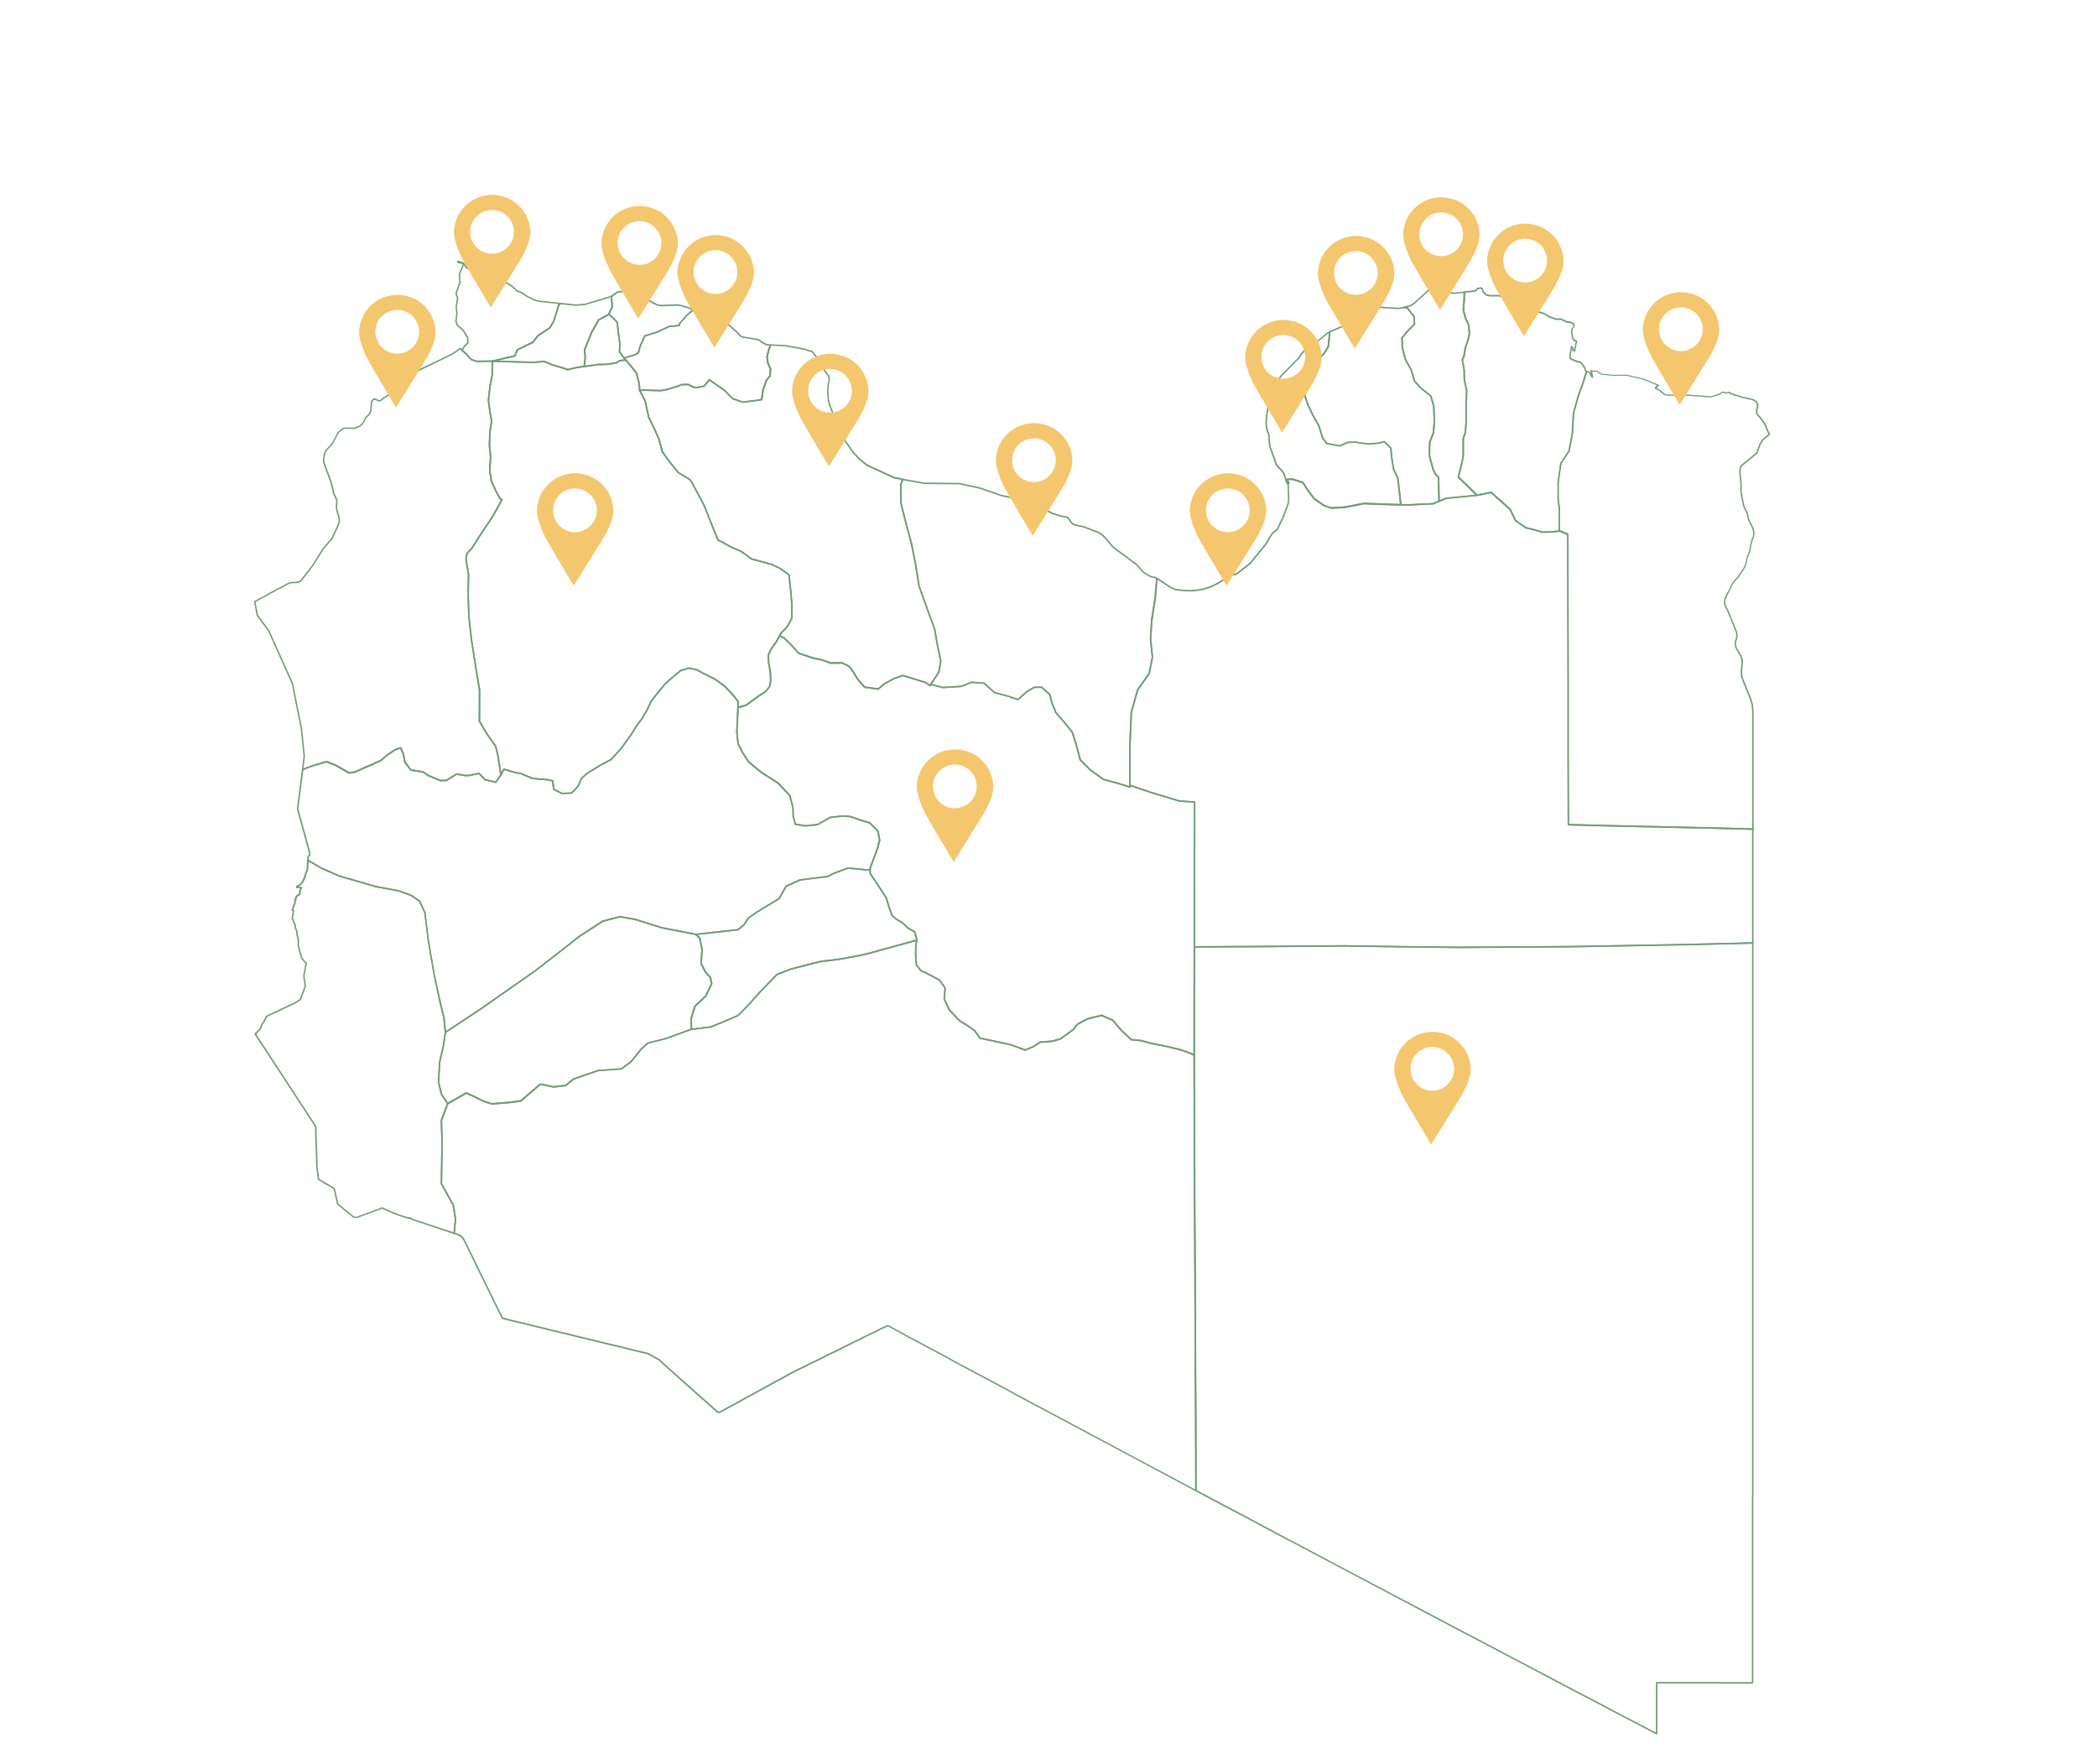 <svg xmlns="http://www.w3.org/2000/svg" viewBox="0 0 1283.58 1079.93"><defs><style>.cls-1{fill:#6f9c76;}.cls-2{fill:none;}.cls-3{fill:#f4c76e;}</style></defs><g id="Layer_2" data-name="Layer 2"><g id="Layer_1-2" data-name="Layer 1"><g id="LYNL"><path class="cls-1" d="M303.41,479.26h-.1l-6.43-1.53a.5.5,0,0,1-.22-.13l-3.6-3.7-5.77,1.18-2.11.11-5.54-.9-2.11,1.24-4,2.55a.62.62,0,0,1-.23.07l-3.68.1a.65.65,0,0,1-.18,0l-7.85-3.26-2.77-2-7.44-1.21a.46.46,0,0,1-.29-.17l-3.67-4.89a.52.52,0,0,1-.08-.19l-.92-4.9-1.43-3.3-2.92,1-5.34,3.63-3.23,2.83a.41.41,0,0,1-.11.07l-5.2,2.45-5.32,2.25-5.09,2.34-4,.75a.49.49,0,0,1-.31-.05l-8.36-4.8-5.3-2.05-2.61.77L192,469l-4.57,1.62-2,1a.47.47,0,0,1-.46,0,.45.45,0,0,1-.19-.43l1-8.16-1.63-16.11-.2-1.41-5.41-27-14.45-32.23-6.89-9.3a.64.64,0,0,1-.08-.19l-1.63-8.36a.46.46,0,0,1,.19-.46l.31-.21,8.31-4.51.34-.27,1-.54,10.82-5.72,1.82-.54.13,0h1.12l3-.3,1.35-.71,7.3-9.42,6.19-10.06,5.31-6.13,3.64-7.5.88-2.63v-2.2l-1.41-4.74-.32-2.51.3-2.77-.1-1.05-1.8-3.91-1.76-7.32-4.37-11.68a.53.53,0,0,1,0-.12l-.1-1.22.61-4.59a.44.44,0,0,1,.06-.16l.92-1.63,3.83-4.27,3.81-6.95a.37.37,0,0,1,.12-.13l3.05-2.44a.44.44,0,0,1,.29-.11h.2l6.35.1,3.12-1.27.86-.67.37-.37.37-.48.7-1,1-2.27a.65.65,0,0,1,.1-.15l2.37-2.27.78-2.24.49-5.4a.46.46,0,0,1,.11-.27l1.33-1.43a.41.41,0,0,1,.41-.13l.61.1h.43a.4.4,0,0,1,.24.07l1,.61.81.32,1-.24,1.85-1.57.79-.45,1.4-.91,1.8-1.81,2.32-5.43a.41.41,0,0,1,.08-.13l1.63-1.74.13-.1,4.39-2.14,19.28-9.18,9.89-4.79,4-2.72.64-.66a.45.45,0,0,1,.56-.07l.51.3.37.36,3.17,2.86,2.91,3.21,3.18,1.06,9.41-.1h0a.44.44,0,0,1,.45.45v8.26l-1.33,7-1,8.68,1,7.39.92,5.08a.38.38,0,0,1,0,.15l-1,6.93-.3,8.12.71,6.87-.51,8.74,1,6,2.42,5.46,2.87,5.33.87.35a.43.43,0,0,1,.25.26.43.43,0,0,1,0,.37L302,316.34,294.1,328.1l-4.89,7.74-3,3.23-.48,3.66,1.51,8.7L287,363.56l.41,13.85,1.73,15,2.44,15.59L294,422.43l-.1,18.82,4.63,7.85,5.18,7.31a.51.51,0,0,1,.07.15l1.43,5.61L307,474.35a.42.42,0,0,1,0,.27l-.1.21-1.17,1.5-1.93,2.73A.43.43,0,0,1,303.41,479.26Zm-6.19-2.4,6,1.43,1.76-2.5,1.13-1.44-1.82-12-1.4-5.49-5.15-7.27-4.71-8a.48.48,0,0,1-.07-.23l.11-18.87-2.34-14.31-2.45-15.6-1.74-15.12-.41-13.91.21-12.05-1.53-8.69a.33.33,0,0,1,0-.14l.51-3.87a.39.39,0,0,1,.12-.25l3.06-3.27,4.84-7.68,7.86-11.74,5.35-9.82-.55-.22a.43.43,0,0,1-.23-.21l-3-5.5-2.46-5.54a.23.23,0,0,1,0-.11l-1-6.12.5-8.77-.71-6.87.3-8.22,1-6.91-.9-5-1-7.46a.21.21,0,0,1,0-.11l1-8.78,1.33-7v-7.72l-9,.09s-.1,0-.15,0l-3.36-1.12a.53.53,0,0,1-.2-.13l-2.95-3.26L282,214.26l0,0-.42-.37-.47.47-4.15,2.81-2,.95-13.46,6.53-13.77,6.53-4.3,2.1-1.52,1.62-2.32,5.43a.42.42,0,0,1-.09.14l-1.94,1.94-2.24,1.4-1.87,1.59a.61.61,0,0,1-.18.09l-1.23.3a.41.41,0,0,1-.27,0l-1-.41-1-.58h-.39l-.44-.07-1.06,1.14-.49,5.35-.84,2.45a.44.44,0,0,1-.12.18L224,256.1l-1,2.27L221.86,260l-.44.44-1,.75-.1.07-3.27,1.32a.33.33,0,0,1-.18,0l-6.45-.11-.94.75-1.94,1.55-3.83,7L199.92,276l-.82,1.48-.6,4.4.1,1.06L203,294.64l1.75,7.3,1.81,3.89a.83.83,0,0,1,0,.15l.1,1.23-.3,2.74.3,2.34,1.41,4.72a.59.59,0,0,1,0,.13v2.35a.68.68,0,0,1,0,.14l-.92,2.75L203.46,330a.61.61,0,0,1-.07.1l-5.3,6.12-6.18,10-7.37,9.53a.69.69,0,0,1-.13.11l-.51.3-1.05.53a.43.43,0,0,1-.16.05l-3.16.3h-1.1l-1.67.49-11.64,6.18-.35.27-.69.35-7.65,4.19,1.55,8,6.88,9.3,14.53,32.42,5.44,27.12.21,1.46,1.63,16.23-.92,7.43,1.29-.65,4.64-1.65,8.08-2.46a.57.57,0,0,1,.29,0l5.51,2.15,8.28,4.74,3.71-.69,5-2.31,5.31-2.25L233,465l3.22-2.82,1.15-.84,4.3-2.86a.39.39,0,0,1,.11-.06l3.36-1.12a.46.46,0,0,1,.56.25l1.63,3.78.93,4.89,3.5,4.66,7.37,1.19a.42.42,0,0,1,.19.09l2.76,2,7.67,3.17,3.45-.1,3.87-2.48,2.26-1.33a.39.39,0,0,1,.3-.06l5.61.92,1.94-.11,5.95-1.21a.46.46,0,0,1,.42.12Z"/></g><g id="LYNQ"><path class="cls-1" d="M291.79,221.61a.39.39,0,0,1-.15,0l-3.36-1.12a.53.53,0,0,1-.2-.13l-2.95-3.26L282,214.26a.45.45,0,0,1,.19-.78l.65-.16,1.33-2a.27.27,0,0,1,.07-.08l1.67-1.49-.18-2.94-1.88-3.27-1.5-1.88-2.58-2.08a.49.49,0,0,1-.14-.18l-1-2.66a.55.55,0,0,1,0-.22l.61-4.39-.21-2.76-.2-1.82a.57.57,0,0,1,0-.13l.51-2.65.28-2.42-.88-2.45a.48.48,0,0,1,0-.29l2.14-6.33a.47.47,0,0,1,.24-.26l-.24-1.39a.59.59,0,0,1,0-.14v-3.77a.34.34,0,0,1,0-.14l.3-1,1.45-3.12.37-1.61v-.09l0-.27a.37.37,0,0,1-.2.07h-.2a.64.64,0,0,1-.41-.16l-.13,0h-.38a.46.46,0,0,1-.3-.11.72.72,0,0,1-.27-.09h-.25a.42.42,0,0,1-.29-.11.63.63,0,0,1-.34-.18.51.51,0,0,1-.16-.09.46.46,0,0,1-.27-.38V160a.43.43,0,0,1,.17-.35.46.46,0,0,1,.39-.09l1.22.31,1.78.62.14.08a.52.52,0,0,1,.29.09l.81.61a.49.49,0,0,1,.14.18l.77,1.73.83.65,1.7.84,6.37,1-2.36-.75a.44.44,0,0,1-.22-.15l-1-1.33a.45.45,0,0,1,0-.57.46.46,0,0,1,.57-.1l2.86,1.63,6.24,2.11,13.87,8.82,2.44,2.53,2.12.58a.35.35,0,0,1,.14.06l3.77,2.55,4.64,2.21,2.47.69,13.19,1.41a.45.45,0,0,1,.24.8l-1,.83-3,9.86-2.39,4a.32.32,0,0,1-.14.14l-7.27,4.86-2.92,3.91a.43.43,0,0,1-.16.14l-9.53,4.61L315.57,218a.5.5,0,0,1-.32.28l-13.87,3.26h-.1l-9.49.1Zm9.48-.55h0Zm-12.59-1.41,3.18,1.06,9.36-.1,13.59-3.2,1.34-3.45a.43.43,0,0,1,.23-.25l9.58-4.64,2.9-3.89a.36.36,0,0,1,.11-.1l7.26-4.84,2.29-3.79,3-9.9a.38.38,0,0,1,.14-.21l.29-.24-12.19-1.31-2.62-.73-4.77-2.27-3.77-2.54-2.17-.59a.39.39,0,0,1-.2-.13L313.8,176l-13.69-8.7-2.92-1,.35.41a.45.45,0,0,1,0,.55.44.44,0,0,1-.53.16l-2.14-.81-7.05-1.1-.13,0-1.84-.92-1-.76a.55.55,0,0,1-.14-.17l-.77-1.73-.09-.08v.05a.55.55,0,0,1,0,.18l-.1.31-.29,1.38L282,166.88l-.27.9v3.64l.08.23.23,1.61a.45.45,0,0,1-.31.49l-.09,0-2,6,.86,2.4a.44.44,0,0,1,0,.2l-.31,2.55-.5,2.62.19,1.77.21,2.87-.6,4.37.94,2.43L283,201l1.6,2,2,3.42a.66.66,0,0,1,.06.2l.2,3.26a.43.43,0,0,1-.15.37l-1.79,1.59-1.4,2.1a.44.44,0,0,1-.26.18l2.54,2.29Z"/></g><g id="LYKF"><path class="cls-1" d="M1014,1061.66a.5.5,0,0,1-.21-.05l-29.07-15.2-7.25-3.88L962.92,1035l-7.24-3.88-7.24-3.77-7.25-3.88L917.43,1011l-5.31-2.86L890.3,996.74l-7.25-3.88-7.23-3.77-14.59-7.75L854,977.56l-7.25-3.87-7.24-3.78-2.15-1.23L832.16,966l-7.24-3.88-7.24-3.77-21.83-11.63L788.61,943l-29.08-15.51-7.23-3.77L731.8,912.8a.47.47,0,0,1-.25-.41v-10.3l-.1-31.61-.2-31.72L731,775l-.2-32.13-.31-97v-33l.1-33.25a.45.45,0,0,1,.45-.45l39.89-.21,51.4-.41,35.3.51,35.29.41L961.7,579l68.84-1.22,42.23-1h.11a.45.45,0,0,1,.45.45V911.88l-.1,8v109.74a.77.77,0,0,1-.13.42h0a.41.41,0,0,1-.1.21l-.1.1a.46.46,0,0,1-.32.13h-.22a.48.48,0,0,1-.29.1h-14.48l-7.25-.1h-35.85v30.76a.44.44,0,0,1-.22.38A.39.39,0,0,1,1014,1061.66ZM732.46,912.12l5.77,3,14.49,7.75,7.24,3.77L789,942.19l14.59,7.64,14.48,7.76,7.24,3.77,7.24,3.88,5.2,2.65,2.16,1.23,7.23,3.76,7.24,3.88L869,984.41l7.25,3.88,7.24,3.77,7.24,3.88,21.83,11.42,7.24,3.88,21.82,11.42,7.25,3.88,7.24,3.77,7.24,3.88,14.59,7.54,7.24,3.88,28.4,14.85V1030a.47.47,0,0,1,.46-.46h36.31l7.25.11h14.29a.43.43,0,0,1,.28-.11h.15V919.84l.11-8V577.7l-41.87,1-68.85,1.23-68.75.41-35.3-.41-35.29-.51-51.4.41-39.43.2-.1,32.8v33l.3,97L732,775l.2,63.75.21,31.72Z"/></g><g id="LYMQ"><path class="cls-1" d="M732,912.85a.42.42,0,0,1-.21-.06L701.5,896.58l-80-42.64-7.24-4-29.07-15.5-7.24-4-21.83-11.63-7.24-4-5.26-2.78-.92.17-2.6,1.2-3.34,1.73-6.85,3.27-3.35,1.73-10.21,5L513,826.92l-6.85,3.27-3.35,1.72-13.57,6.64-4.38,2.24a.45.45,0,0,1-.19.05l-43.86,24a.37.37,0,0,1-.17,0l-.92.11a.43.43,0,0,1-.25,0l-.82-.41-.1-.07L435.91,862l-29.47-26.21-3.28-3.07L396.37,829l-11.05-2.64L380.11,825l-10.4-2.44-5.21-1.33-10.39-2.45L349,817.47,338.6,815l-5.21-1.33-5.19-1.22L323,811.14l-10.4-2.44-5.11-1.33a.46.46,0,0,1-.29-.24l-4.59-9.07-4.08-8.48-6.73-13.66-4.19-8.67L283.52,759l-1.42-1.87-1.85-1-2.38-.79a.45.45,0,0,1-.3-.47l.81-8.81L277,737.82l-7.2-13.09a.43.43,0,0,1-.06-.22l.41-25.7L269.71,686a.57.57,0,0,1,0-.18l3.87-10.5a.52.52,0,0,1,.2-.24l11.43-6.53a.45.45,0,0,1,.42,0l10.61,5.1,4.85,1.58,10.93-.91,6.57-.9,5.82-5,6-5.1a.46.46,0,0,1,.38-.1l8,1.62L346,664l4.69-3.79.13-.07,5.51-2,9.7-3.27.11,0,14-1,5.87-4.38,6-7.5,4.23-3.83a.63.63,0,0,1,.2-.1l11-2.75,15.56-5.7a.47.47,0,0,1,.4,0l11.27-1.38,6.68-2.63,10.31-4.45,6.67-6.87,6-6.82,11-11.34a.5.5,0,0,1,.17-.11l8.56-3.26,7.5-2,10.51-2.66,11.17-1.33,11.09-2,6.11-1.32,30.47-8.36a.44.44,0,0,1,.41.09.47.47,0,0,1,.16.4l-.51,4.79-.1,4.76.5,5.32,2.5,3.28,2.75,1.28,5.22,2.66,3.59,2.05a.47.47,0,0,1,.15.13l3.26,4.69a.46.46,0,0,1,.08.3l-.5,6.61,3.08,6.55,6.13,6.44,4.44,2.72,4.71,3.28a.38.38,0,0,1,.11.11l3.26,4.54,8.81,1.8,10,2.25,8.56,3.12,4.73-2,4.22-2.72a.37.37,0,0,1,.2-.07l7.65-.61,4.63-1.39,7.54-5.53,2.72-3.32a.33.33,0,0,1,.13-.11l6.33-3.37,8.47-2.08a.48.48,0,0,1,.29,0l6.83,3a.48.48,0,0,1,.16.12l5.41,6.33,5.87,5.36,5.77.6,6.69,1.75,9.26,1.83,8,1.94,6.16,2.15,2.6,1.25a.44.44,0,0,1,.26.4l.3,97L732,775l.2,63.75.21,31.72.1,41.92a.47.47,0,0,1-.22.39A.4.4,0,0,1,732,912.85ZM543.72,811.17a.46.46,0,0,1,.2.05l.82.4,4.6,2.46,7.24,4,21.83,11.62,7.24,4,29.07,15.5,7.24,4,109.59,58.49v-9.55l-.1-31.61-.2-31.72L731,775l-.2-32.13-.31-96.72-2.29-1.1-6.07-2.12L714.25,641,705,639.18l-6.66-1.74-5.84-.6a.42.42,0,0,1-.26-.12l-6-5.5-5.38-6.29-6.6-2.95L666,624l-6.14,3.28-2.7,3.3a.6.6,0,0,1-.08.08l-7.65,5.6a.27.27,0,0,1-.14.07l-4.79,1.43-7.63.62-4.19,2.69-5,2.08a.4.4,0,0,1-.32,0L618.74,640l-9.94-2.23-9-1.83a.53.53,0,0,1-.28-.18l-3.32-4.63-4.63-3.22-4.46-2.74-.1-.07-6.22-6.53a.83.83,0,0,1-.08-.12l-3.16-6.73a.45.45,0,0,1,0-.23l.5-6.57-3.12-4.48-3.48-2-5.18-2.64-2.84-1.32a.45.45,0,0,1-.17-.13l-2.65-3.47a.41.41,0,0,1-.09-.23l-.51-5.51.1-4.85.44-4.17-29.86,8.19-6.14,1.33-11.13,2L502.26,589l-17.89,4.58-8.43,3.21L465,608l-6,6.82-6.74,6.95a.42.42,0,0,1-.15.11l-10.4,4.48L435,629.06l-.11,0-11.63,1.43a.62.62,0,0,1-.19,0l-15.31,5.6-10.95,2.74-4.1,3.7-6,7.49-.08.08-6,4.49a.42.42,0,0,1-.24.09l-14.12,1L356.6,659l-5.43,2-4.73,3.83a.43.43,0,0,1-.24.1l-7.34.81h-.14l-7.85-1.59-5.85,5-5.91,5.1a.52.52,0,0,1-.23.1l-6.73.92-11,.92a.35.35,0,0,1-.18,0l-5-1.63-10.45-5-11.07,6.33L270.62,686l.4,12.76-.4,25.6,7.18,13.06a.34.34,0,0,1,.05.14l1.43,8.36a.24.24,0,0,1,0,.12l-.78,8.52,2.11.7,2,1.05a.37.37,0,0,1,.15.13l1.53,2,.46,1,3.67,7.33,4.28,8.87,6.63,13.47,4.08,8.47,4.5,8.88,4.9,1.28,10.39,2.44,5.21,1.33,5.2,1.22,5.21,1.33,10.39,2.45,5.11,1.32,10.4,2.45,5.21,1.33,10.39,2.44,5.21,1.33,11.11,2.65.12,0,6.93,3.87,3.36,3.13,29.47,26.21,2.61,2.4.64.32.69-.08,3.7-2,40.18-22a.43.43,0,0,1,.22-.06l4.28-2.19,13.58-6.64,3.35-1.73,6.85-3.26,3.35-1.73,10.21-5,3.36-1.72,6.85-3.28,3.35-1.72,2.67-1.23.11,0,1.12-.2Z"/></g><g id="LYBU"><path class="cls-1" d="M1072.88,508.12h-.1l-1.21-.21-27.87-.7L987.91,506,960,505.27a.45.45,0,0,1-.44-.45l-.11-44V416.59l-.2-89.15-4.65-1.89c-.25,0-.55-.21-.55-.45V310.92l-.71-5V295.31L955,283.52a.62.62,0,0,1,.07-.19l4.95-7.37,2-10.72.71-12.38,3-10.81,3-8.29,1.93-6.49a.44.44,0,0,1,.25-.3.42.42,0,0,1,.39,0l.41.2.81.17a.51.51,0,0,1,.17.07l.71.51a.47.47,0,0,1,.13.15l.31.54L973.5,227a.44.44,0,0,1,.15-.43.43.43,0,0,1,.45-.08l1,.38h2.47a.48.48,0,0,1,.24.06l.51.31,1.68,1.36.24.11,7.27.71,8.11-.1,10.21,2.35,9.35,3.8a.45.45,0,0,1,.27.33.47.47,0,0,1-.12.41L1014,237.6l.18.1,1.46.58.12.07,3.59,2.9,1.22.28,11.12-.12,15.56,1.12,5.14-1.58,1.16-.87.81-.36a.45.45,0,0,1,.28,0l2.25.49.34-.07.44-.27.13-.05.4-.1a.53.53,0,0,1,.35.05l.68.39.7.5.74.19a.21.21,0,0,1,.1,0l1.06.57,1.86.3,2.53.94,6.78,1.51a.42.42,0,0,1,.14.06l2.14,1.32a.52.52,0,0,1,.18.21l.92,2.25a.49.49,0,0,1,0,.27l-.61,2.75-.09,1.37.35,1.05,2,2.18,3.2,4.63a.47.47,0,0,1,.06.15l.31,1.23.79,1.87,1.11,2a.46.46,0,0,1-.08.53l-.22.29a.44.44,0,0,1-.12.15l-3.62,2.92-1.59,2.39-2.1,5.72a.43.43,0,0,1-.14.19l-9.48,7.77-.65,2v2.38l.61,5.76v5.66l1.42,7.26.4,1.39,2,4.21.75,3.57,2.62,5.41L1074,326a.33.33,0,0,1,0,.17l-.3,2.35-1,2.45-.7,2.7-.6,3.74-1.84,4.72-.09,1.26-.63,2.42-1.15,2.43-3.5,5.26-1.78,1.89-1.61,2-.47.85-1,2.31L1057,365l-.87,2.31v2.5l.49,1.35,1.6,3,5.12,12.69.24,1.64v1.38a.51.51,0,0,1,0,.13l-1,3.48.38,2.67,2.92,5,1,2.84a.34.34,0,0,1,0,.14v1.64l-.51,4.94.11,2.58.59,2.25,4.78,11.78,1.14,3.71.42,4v72.67A.45.45,0,0,1,1072.88,508.12Zm0-.45h0Zm-112.46-3.3,27.51.71,55.79,1.22,28,.71.76.14v-72.1l-.41-3.83-1.1-3.59-4.78-11.79-.63-2.4-.12-2.75.51-5v-1.51l-.9-2.69-2.92-5a.84.84,0,0,1,0-.17l-.41-2.85a.41.41,0,0,1,0-.19l1-3.51v-1.26l-.21-1.47-5.07-12.54-1.61-3-.53-1.48a.45.45,0,0,1,0-.16v-2.65a.45.45,0,0,1,0-.16l.92-2.45,2.47-4.44,1-2.31.53-1,1.68-2.1,1.75-1.86,3.42-5.15,1.09-2.29.59-2.26.09-1.25a.31.31,0,0,1,0-.13l1.83-4.69.59-3.68.72-2.79.94-2.4.26-2.15-.69-2.67-2.62-5.43-.75-3.57-2-4.18-.44-1.5-1.44-7.38v-5.7l-.6-5.77v-2.49a.68.68,0,0,1,0-.14l.72-2.24a.34.34,0,0,1,.14-.21l9.5-7.78,2.09-5.7,1.68-2.54a.47.47,0,0,1,.1-.1l3.65-3a.22.22,0,0,1,0-.08l-1-1.75-.84-2-.3-1.21-3.12-4.52-2-2.2a.44.44,0,0,1-.1-.16l-.4-1.22a.57.57,0,0,1,0-.18l.11-1.53.59-2.68-.81-2-2-1.2-6.76-1.52-2.51-.93-1.85-.29a.3.3,0,0,1-.15-.05l-1.07-.58-.76-.19a.51.51,0,0,1-.15-.07l-1.24-.8-.16,0-.45.27a.38.38,0,0,1-.15,0l-.51.11a.37.37,0,0,1-.18,0l-2.21-.47-.58.24-1.13.87a.46.46,0,0,1-.14.07l-5.3,1.63a.29.29,0,0,1-.16,0l-15.61-1.12-11.18.1-1.44-.32a.48.48,0,0,1-.18-.08l-3.62-2.92-1.46-.59-.58-.33a.47.47,0,0,1-.19-.56l.21-.51a.4.4,0,0,1,.1-.15l.94-1-8.65-3.52-10-2.32-8,.11-7.39-.71a.43.43,0,0,1-.16,0l-.41-.2-1.71-1.38-.35-.21h-2.43l-.15,0-.37-.14.46,2.27.11,1.17a.49.49,0,0,1-.26.46.48.48,0,0,1-.51-.09l-.51-.52a.31.31,0,0,1-.1-.15l-.62-1.53-.33-.57-.56-.4-.83-.19-1.81,6-3,8.28-3,10.68-.7,12.35-2.05,10.87a.36.36,0,0,1-.07.17l-4.94,7.36-1.71,11.63v10.44l.71,5v13.81h0l4.9,2a.44.44,0,0,1,.28.41l.2,89.46v44.26Z"/></g><g id="LYWA"><path class="cls-1" d="M893,580.34l-35.3-.41-35.29-.51-51.4.41-39.88.2h0a.46.46,0,0,1-.32-.13.45.45,0,0,1-.14-.32l.11-88.22-9.48-.68a.46.46,0,0,1-.34-.19l-16.58-5-12.87-4.39a.44.44,0,0,1-.31-.43V455.55l.82-19.4,3.89-14a.37.37,0,0,1,.07-.14l7-9.92,2-9.83L703.81,391l.71-11.5,2.05-13.19L707.69,354a.46.46,0,0,1,.25-.37.51.51,0,0,1,.45,0l8.56,5.61,2.33,1.07,5.14.7,5.25.1,5.45-.61,5.73-1.72,4.62-2.32,6.59-4.25,1.18-.55,2.69-.53,1.17-.58,7.78-6.07,9.61-11.77,2.51-4.42,1.45-2.08.09-.09,2.14-1.73.93-.93,3.74-7.89,2.74-7.51.28-2.85-.31-8.59-.24-.41a.41.41,0,0,1,0-.37.41.41,0,0,1,.25-.28l.33-.14-.06-.16-.16-.26-.58-.67a.38.38,0,0,1-.09-.15l-.2-.61a.44.44,0,0,1,.05-.4.49.49,0,0,1,.35-.2l3.26-.2a.47.47,0,0,1,.17,0l6.53,2.14a.5.5,0,0,1,.24.19l2.55,4,4.32,5.83,6.11,4.2,4,1.28,8.38-.5,11.47-2.24,22.75.81,4.58.1,15.09-.71,3.49-1.5,4.5-1.84.12,0L904,302.72l8.63-1.73a.44.44,0,0,1,.38.1l4.49,4,7.14,6.43a.49.49,0,0,1,.11.14l3.21,6.73,6.15,4.26,4,.9,5.88,1.72,5.74-.1,4.65-.51h.36a.33.33,0,0,1,.17,0l4.9,2a.44.44,0,0,1,.28.41l.2,89.46v44.26l.1,43.52,27.51.71,55.79,1.22,28,.71,1.18.21a.47.47,0,0,1,.48.45v69.56a.46.46,0,0,1-.45.46h-.1l-42.22,1-68.85,1.23Zm-70.59-1.83,35.3.51,35.29.41L961.7,579l68.84-1.22,41.89-1V508.07l-.86-.16-27.87-.7L987.91,506,960,505.27a.45.45,0,0,1-.44-.45l-.11-44V416.59l-.2-89.15-4.65-1.89-4.74.51-5.86.1a.51.51,0,0,1-.13,0l-5.92-1.73-4-.91a.46.46,0,0,1-.16-.07L927.38,319a.35.35,0,0,1-.15-.17L924,312.11l-11.39-10.19-8.45,1.69-18.74,1.84L881,307.26l-3.56,1.52a.32.32,0,0,1-.16,0l-15.2.71-4.62-.1-22.65-.81-11.42,2.23-8.53.52a.44.44,0,0,1-.16,0L810.51,310l-.12,0-6.22-4.29a.52.52,0,0,1-.11-.1l-4.39-5.92-2.48-3.87-6.29-2.06-2.57.16.76,1,.06.11.2.61a.47.47,0,0,1-.25.56l-.24.1,0,.07a.39.39,0,0,1,.06.21l.31,8.77-.31,3L786.18,316l-3.79,8a.38.38,0,0,1-.09.13l-1,1-2.12,1.73-1.4,2-2.52,4.45-9.74,11.9-7.92,6.19-1.3.66-.12,0-2.65.51-1,.48-6.57,4.25-4.74,2.37-5.88,1.76-5.59.63-5.36-.1-5.26-.72a.24.24,0,0,1-.12,0l-2.45-1.13-8-5.23-1,11.6-2.05,13.18L704.71,391l1.13,11.25a.66.66,0,0,1,0,.14l-2,10a.34.34,0,0,1-.08.17l-7,9.94-3.85,13.79-.8,19.28v24.75l12.54,4.28,16.82,5.09a.42.42,0,0,1,.18.11l9.61.69a.46.46,0,0,1,.42.45l-.1,88.18,39.43-.2Z"/></g><g id="LYWS"><path class="cls-1" d="M272.61,632.36a.41.41,0,0,1-.19-.05.43.43,0,0,1-.26-.36l-.92-9.18-2.13-8.5-3.67-17.15-2.35-13.49-1.53-9.28L259.73,559l-3.19-7.06-5-3.46L244,545.73l-13.7-2.53-22.68-6.54-11.38-5-8-4.72a.47.47,0,0,1-.22-.39v-.31l.1-1.76a.48.48,0,0,1,0-.17l.2-.41a.47.47,0,0,1,.36-.25l.41-.29,0-1.3-.24-.79-7.14-26.12a.55.55,0,0,1,0-.18l3.06-23.76a.45.45,0,0,1,.25-.35l2-1,4.64-1.65,8.08-2.46a.57.57,0,0,1,.29,0l5.51,2.15,8.28,4.74,3.71-.69,5-2.31,5.31-2.25L233,465l3.22-2.82,1.15-.84,4.3-2.86a.39.39,0,0,1,.11-.06l3.36-1.12a.46.46,0,0,1,.56.25l1.63,3.78.93,4.89,3.5,4.66,7.37,1.19a.42.42,0,0,1,.19.09l2.76,2,7.67,3.17,3.45-.1,3.87-2.48,2.26-1.33a.39.39,0,0,1,.3-.06l5.61.92,1.94-.11,5.95-1.21a.46.46,0,0,1,.42.12l3.68,3.79,6,1.42,1.76-2.5,1.19-1.57,1.84-3.58a.44.44,0,0,1,.53-.22l7.44,2.14,2.7.39,7.19,3,4.22.5,4.67.3,3.62.72a.47.47,0,0,1,.37.39l.58,5,4.78,2.39,5.51-.19,3.9-4.09,1.9-4.52a.44.44,0,0,1,.12-.15l3.46-3.17,8.54-5.25,6.48-3.44,6.06-6.87,5.48-7.52,3.35-5.38,3.59-4.92,2.94-4.86,2.73-5.78,4.74-6.1,3.68-4.5,3.21-2.9,6.64-5.52a.56.56,0,0,1,.17-.09l5-1.43a.38.38,0,0,1,.21,0l4.8,1a.24.24,0,0,1,.13.05l3.57,2,7.62,3.75,6.19,4.54,5,5.36,3.09,3.9a.42.42,0,0,1,.09.29l-.1,3.67L451.46,448l.8,7.18,2.72,5.34,3.41,5.21,3.42,3,4.27,3.45L476.65,479l7.12,7.62a.45.45,0,0,1,.11.19l1.93,7.45.12,5.3,1.23,4.51,5.88,1,7.29-.8,7.67-4.34a.34.34,0,0,1,.17-.05l7.45-.82,4.87.31a.25.25,0,0,1,.12,0l7.75,2.65,4.16,1.22a.37.37,0,0,1,.2.12l5.1,5.2a.42.42,0,0,1,.12.24l.92,5.51a.41.41,0,0,1,0,.19l-1.43,5.4-4.27,11.41-.1,1.36a.45.45,0,0,1-.16.32.4.4,0,0,1-.33.1L519.1,531.8,510.52,535l-3.72,1.92-.15,0-10.51,1.32L490,539l-8.48,3.78-4.21,7.42a.41.41,0,0,1-.15.17l-13.57,8.26-5.41,3.8-2.29,3.7-.09.1-3.67,3.17a.55.55,0,0,1-.25.1l-6.22.72-19.59,2.14h-.13l-21-4.08-16.27-5.11-9.23-1.6-10.34,2.71-13.91,9-11.49,9-15.82,12.24L294.6,617.89l-21.74,14.39A.44.44,0,0,1,272.61,632.36ZM188.92,526.28l7.73,4.56,11.27,5,11.37,3.24,11.22,3.26,13.73,2.54,7.72,2.78.1.05,5.1,3.57a.49.49,0,0,1,.16.19l3.26,7.24a.5.5,0,0,1,0,.13l1.83,15.4,1.53,9.26,2.34,13.46L270,614.06l2.14,8.55.86,8.5,21.1-14,33.24-23.24,15.79-12.23,11.52-9.08,14-9.1a.31.31,0,0,1,.13-.06l10.51-2.75a.41.41,0,0,1,.19,0l9.38,1.63,16.28,5.12L426,571.47l25.6-2.83,3.51-3,2.31-3.71a.53.53,0,0,1,.13-.13l5.5-3.88,13.49-8.22,4.23-7.44A.43.43,0,0,1,481,542l8.67-3.88a.31.31,0,0,1,.13,0l6.23-.72,10.42-1.31,3.7-1.9,8.72-3.29a.64.64,0,0,1,.2,0l13.1,1.28.07-1a.31.31,0,0,1,0-.13l4.28-11.42,1.39-5.27-.88-5.27-4.91-5-4.07-1.19-7.72-2.64-4.73-.3-7.27.81-7.67,4.34a.41.41,0,0,1-.18.05l-7.44.82H493l-6.22-1a.45.45,0,0,1-.36-.33l-1.33-4.9-.12-5.31L483,487.19l-7-7.46L465.55,473l-4.33-3.49-3.48-3.07-.08-.1-3.47-5.3-2.77-5.45a.44.44,0,0,1-.05-.15l-.82-7.35.72-15,.09-3.5-3-3.75-4.87-5.27-6-4.43-7.59-3.74-3.53-2-4.61-1-4.8,1.37-6.56,5.45-3.15,2.85-3.62,4.43-4.69,6-2.7,5.73-3,4.94-3.59,4.93-3.35,5.38-5.52,7.57-6.15,7a.32.32,0,0,1-.13.1L368,468.6l-8.45,5.19-3.32,3-1.9,4.5a.55.55,0,0,1-.09.14l-4.08,4.28a.5.5,0,0,1-.31.14l-5.82.2a.36.36,0,0,1-.21,0l-5.1-2.55a.45.45,0,0,1-.25-.35l-.57-4.87-3.25-.65-4.63-.3-4.31-.51-.12,0-7.14-3-2.65-.38-7.15-2.05-1.76,3.44-1.17,1.5-1.93,2.73a.44.44,0,0,1-.47.19l-6.43-1.53a.5.5,0,0,1-.22-.13l-3.6-3.7-5.77,1.18-2.11.11-5.54-.9-2.11,1.24-4,2.55a.62.62,0,0,1-.23.07l-3.68.1a.65.65,0,0,1-.18,0l-7.85-3.26-2.77-2-7.44-1.21a.46.46,0,0,1-.29-.17l-3.67-4.89a.52.52,0,0,1-.08-.19l-.92-4.9-1.43-3.3-2.92,1-5.34,3.63-3.23,2.83a.41.41,0,0,1-.11.07l-5.2,2.45-5.32,2.25-5.09,2.34-4,.75a.49.49,0,0,1-.31-.05l-8.36-4.8-5.3-2.05-2.61.77L192,469l-4.57,1.62-1.77.89-.69,5.48-2.33,18L190,521.85a.46.46,0,0,1,0,.2v1.53a.44.44,0,0,1-.19.37l-.72.51-.06,0-.06.12Z"/></g><g id="LYGT"><path class="cls-1" d="M278,755.36a.39.39,0,0,1-.15,0l-25.6-8.57a.42.42,0,0,1-.18-.11l-.05,0-1.18-.64-1.33-.09-4.29-1.35-4.71-1.74-6.69-3-.33.13-1.51.7a.41.41,0,0,1-.19,0h-.12l-13.08,4.86a.45.45,0,0,1-.16,0h-1.84a.42.42,0,0,1-.28-.1l-10-8.27a.43.43,0,0,1-.16-.29l-.1-.92-.28-.71-.13-1-1.48-6.49-.54-.31-8.88-5.2a.49.49,0,0,1-.22-.33l-.3-2.14-.72-5.83-.31-11.87-.1-.77-.3-11.65-36.94-56.48a.46.46,0,0,1,0-.59l3.08-3.14.4-.9.59-1.8a.42.42,0,0,1,.11-.17l.41-.41.56-.77,1.8-3.5a.5.5,0,0,1,.22-.21l18.75-8.92.34-.51a.49.49,0,0,1,.19-.16l1.15-.53,3-8-.9-6.21a.38.38,0,0,1,0-.15l1.45-7.55-.7-.42a.47.47,0,0,1-.15-.13l-.87-1.2-.45-.69a.39.39,0,0,1-.17-.11l-.31-.31a.45.45,0,0,1-.11-.17l-.1-.31-.13-1.17-.67-1.54-.34-1.52-.81-3.14-.11-.77.19-2-.19-1v-.42l-.19-.54-.11-.72-.37-.76a.39.39,0,0,1,0-.26l.08-.63-.18-.73v-.74l-.89-2.37-.32-2.16-.88-1.66a.69.69,0,0,1-.05-.13l-.18-1-.45-.63a.43.43,0,0,1-.08-.33l.51-3.27.08-1.1h-.14a.45.45,0,0,1-.36-.18.42.42,0,0,1-.08-.39l.1-.4a.36.36,0,0,1,0-.11l.43-.78-.07-.34a.42.42,0,0,1,0-.25l.73-1.78.36-.46v-1.38a.32.32,0,0,1,0-.16l.2-.51a.39.39,0,0,1,.17-.21l0,0-.13-.51a.48.48,0,0,1,0-.31l.2-.41a.47.47,0,0,1,.09-.12l.3-.3.08-.47a.44.44,0,0,1,.13-.24l.3-.31.62-.51a.45.45,0,0,1,.17-.11l.51-.17.17-.17.14-.35.1-1.36.43-1.33.19-.35-.83-.08h-.87l-.14,0-.31-.1a.52.52,0,0,1-.29-.29l-.1-.31a.45.45,0,0,1,0-.28l.23-.57a.45.45,0,0,1,.26-.23l1.64-.54.12-.32a.59.59,0,0,1,.13-.18l.89-.79.34-.43,1.5-3.49.29-1,.2-1,.54-1.22.47-1.4-.1-2.06.21-1.42v-1.56a.45.45,0,0,1,.23-.39.43.43,0,0,1,.45,0l8,4.69,11.27,5,11.37,3.24,11.22,3.26,13.73,2.54,7.72,2.78.1.05,5.1,3.57a.49.49,0,0,1,.16.19l3.26,7.24a.5.5,0,0,1,0,.13l1.83,15.4,1.53,9.26,2.34,13.46L270,614.06l2.14,8.55.93,9.25-1.22,8.47-2.26,9.73-.7,12.4,1.8,7.2,3.73,5.54a.43.43,0,0,1,0,.41L270.62,686l.4,12.76-.4,25.6,7.18,13.06a.34.34,0,0,1,.05.14l1.43,8.36a.24.24,0,0,1,0,.12l-.81,8.87a.43.43,0,0,1-.21.34A.42.42,0,0,1,278,755.36ZM252.66,746l6.84,2.31,18.12,6,.76-8.24L277,737.83l-7.2-13.1a.43.43,0,0,1-.06-.22l.41-25.7L269.71,686a.57.57,0,0,1,0-.18l3.79-10.28-3.64-5.42a.39.39,0,0,1-.06-.15L268,662.61a.29.29,0,0,1,0-.13l.71-12.55,2.26-9.77,1.21-8.32-.92-9.07-2.13-8.5-3.67-17.15-2.35-13.49-1.53-9.28L259.73,559l-3.19-7.06-5-3.46L244,545.73l-13.7-2.53-22.68-6.54-11.38-5-7.32-4.32v.84l-.21,1.4.1,2a.3.3,0,0,1,0,.16l-.51,1.53-.53,1.17-.17.92-.32,1.06-.31.85-1.23,2.78-.07.09-.74.86-.56.46-.16.41a.45.45,0,0,1-.28.26l-1.69.65h.84l1.06.1h.47a.44.44,0,0,1,.39.22.45.45,0,0,1,0,.45l-.51.92-.37,1.15L184,547a.7.7,0,0,1,0,.14l-.21.51a.36.36,0,0,1-.1.15l-.3.31a.54.54,0,0,1-.18.11l-.54.19L182,549l-.08.47a.45.45,0,0,1-.12.25l-.36.35-.1.2.17.65a.47.47,0,0,1-.19.49l-.19.12-.12.3v1.44a.48.48,0,0,1-.1.29l-.41.51-.15.32-.44,1.17.07.38a.43.43,0,0,1-.05.31l-.36.65a.46.46,0,0,1,.42.45v.21l-.1,1.46-.49,3.12.4.56a.42.42,0,0,1,.08.18l.19,1,.89,1.68a.53.53,0,0,1,.05.15l.3,2.14.89,2.35a.41.41,0,0,1,0,.16v.71l.2.71a.49.49,0,0,1,0,.17l-.08.58.35.69a.65.65,0,0,1,0,.13l.1.72.19.53a.78.78,0,0,1,0,.14v.41l.2.93a.66.66,0,0,1,0,.14l-.2,1.94.1.6.8,3.11.31,1.45.69,1.54a.58.58,0,0,1,0,.19v.2l.14,1,.16.16.21.07a.45.45,0,0,1,.3.41l.47.84.71.82.21.1.61.41a.43.43,0,0,1,.23.51l-.1.41-1.41,7.35.91,6.24a.58.58,0,0,1,0,.23l-3.06,8.26a.45.45,0,0,1-.24.25l-1.21.56-.33.51a.49.49,0,0,1-.19.16l-18.72,8.9-1.78,3.44a.28.28,0,0,1-.08.11l-.2.2-.35.55-.39.4-.58,1.73-.53,1.19a.48.48,0,0,1-.09.11L156.83,633l.07.09,36.74,56.22a.55.55,0,0,1,.07.24l.31,11.73.09.77.31,11.88.21,1.8.78,5.89,9.39,5.49a.46.46,0,0,1,.22.29l1.53,6.74.11,1,.28.71.11.84.47.4,9.26,7.65h1.59l13.08-4.87a.41.41,0,0,1,.16,0h.1l2-.88a.45.45,0,0,1,.36,0l6.83,3.06,4.66,1.72L249.7,745l1.32.09a.37.37,0,0,1,.18,0l1.33.71.11.08Z"/></g><g id="LYSR"><path class="cls-1" d="M691.61,482.22l-.13,0-6.73-2.15-9.37-2.54a.61.61,0,0,1-.14-.07l-8.06-5.71-6.28-6.27a.45.45,0,0,1-.12-.21l-2.45-9.38-2.41-7.44L651,442.27l-5-5.7a.35.35,0,0,1-.08-.13l-2.55-6.22-1.21-4.92-4.77-4.18h-4.09L629,423.51l-5.64,5a.46.46,0,0,1-.45.09l-5.61-1.93-8.84-2.44a.52.52,0,0,1-.18-.1l-6.11-5.51-7.29-.59-6.22,2.51a.4.4,0,0,1-.15,0l-11.32.71a.33.33,0,0,1-.14,0l-6.75-1.79-.86.52a.47.47,0,0,1-.56-.08.44.44,0,0,1,0-.56l5.35-8.08,1.2-6.76-1.92-8.78-1.84-10.63-5.08-13.8-4.49-12.65-2-12.63-2.65-13.34-3.87-14.45L551,308.07l-.11-11.53a.38.38,0,0,1,0-.18l1.34-3.08a.44.44,0,0,1,.48-.25l13.06,2.35,21.65.19,12.64,2.77,12.9,4.5L623,305h1.95a.45.45,0,0,1,.2,0l1,.52,2.16,1.23,1.72,1.59.5.33.56.19,8.66,2.65,4.56,2.27,4.93,1.6,4.23.81a.46.46,0,0,1,.24.12l.71.71,1.65,2.46,1.07.88,1,.53,5.24,1.11,9.35,3.59,2,1.27,1.7,1.58,5.24,6.15L696,345.24,699.3,349l1.7,1.6,3.72,2,2.37.39.14.05,1.12.62a.44.44,0,0,1,.24.43l-1.12,12.35-2.05,13.18L704.71,391l1.12,11.25a.33.33,0,0,1,0,.14l-2,10a.34.34,0,0,1-.08.17l-7,9.94-3.85,13.79-.8,19.28v26.19a.45.45,0,0,1-.19.37A.44.44,0,0,1,691.61,482.22Zm-15.91-5.56,9.3,2.52,6.16,2V455.55l.82-19.4,3.89-14a.37.37,0,0,1,.07-.14l7-9.92,2-9.83L703.81,391l.71-11.5,2.05-13.19,1.09-12-.79-.44-2.38-.39-.14-.05-3.88-2.14-1.82-1.7-3.29-3.7L681,335.25l-5.27-6.19-1.6-1.49-1.87-1.17-9.2-3.53-5.24-1.11a.28.28,0,0,1-.12,0l-1.12-.61-1.2-1-.09-.1-1.63-2.44-.55-.55-4.15-.79-5.06-1.65-4.55-2.27-9.22-2.83-.11-.05-.61-.41-1.69-1.57-3-1.62h-1.93l-10.09-2.15-12.91-4.5-12.49-2.74-21.63-.19L553,294l-.16.31-1,2.34.1,11.33,2.54,10.09,3.87,14.48L561,345.92l1.94,12.56,4.47,12.57,5.1,13.87,1.86,10.68,1.93,8.85a.54.54,0,0,1,0,.18l-1.22,6.94a.36.36,0,0,1-.07.17l-4.56,6.88,6.78,1.8,11.17-.71,6.26-2.52a.39.39,0,0,1,.21,0l7.54.61a.44.44,0,0,1,.27.11l6.14,5.54,8.77,2.42L623,427.7l5.51-4.92,4.47-2.51a.43.43,0,0,1,.22-.06h4.39a.4.4,0,0,1,.29.12l5,4.38a.45.45,0,0,1,.14.24l1.23,5,2.5,6.09,4.95,5.66,5,6.23a.41.41,0,0,1,.07.15l2.45,7.54,2.43,9.3,6.13,6.13Z"/></g><g id="LYMI"><path class="cls-1" d="M537.6,422.24h-.06l-8.26-1.12A.48.48,0,0,1,529,421l-4.39-5-3.92-6.28L519,408l-3.72-1.76-6.83.1a.9.9,0,0,1-.16,0l-5-1.83-5.65-1.21-8.92-3a.41.41,0,0,1-.19-.13l-4.49-5-4.32-4.22-2.7-1.49a.46.46,0,0,1-.18-.62l.71-1.32a.36.36,0,0,1,.07-.1l3.84-4,2.77-5.05.1-7.64-.71-8.62-1.1-10-5.23-3.75-4.54-2.21-12.87-3.54-.15-.07-6.42-4.7-5.42-2.29-8.61-4.61a.45.45,0,0,1-.2-.23l-3.26-7.95-5.31-13.37-7.73-14.43-.92-1.1-3.21-2-3.76-2.24a.4.4,0,0,1-.12-.1l-6.43-8.06L405,276.7a.61.61,0,0,1-.07-.14L403,269.21,400.3,263l-3.66-7.43-2.27-10.24-3.23-6.17a.46.46,0,0,1,0-.44.43.43,0,0,1,.38-.22l3.67-.11,9.21.31,3.58-.61,5.76-1.72,3.33-1.31a.4.4,0,0,1,.15,0l3.88-.1a.33.33,0,0,1,.21,0l3.5,1.7,1.68.19,4.16-.87,3.17-3.76a.45.45,0,0,1,.6-.08l9.59,6.73,4.68,4.78,6,2.07,7.54-.91,3.53-.56.87-5.79,2.06-5.79a.54.54,0,0,1,.07-.13l2.16-2.74.19-3.84-1.59-3.78a.2.2,0,0,1,0-.11l-.51-3.57a.32.32,0,0,1,0-.17l1.22-4.9.71-1.64.1-.66a.41.41,0,0,1,.47-.39l9.07.41,12,2.15,2.83,1,1.14.18.13,0,.81.41a.51.51,0,0,1,.16.13l2.19,2.89,2.06,1.18.1.07.81.82a.48.48,0,0,1,.13.23l.51,2.55.49,1.36,1.2,2.51,2.41,3.29.06.11.41,1.13a.37.37,0,0,1,0,.18l-.1,1.43-.52,2.61-.29,4.32.4,5,.5,2.39,7,18.29,1.4,2.38,6.3,9,3.83,4,4.25,3.42,16.63,7.7,5.3,1a.45.45,0,0,1,.32.25.47.47,0,0,1,0,.4l-.31.61-1,2.34.1,11.33,2.54,10.09,3.87,14.48L561,345.92l1.94,12.56,4.47,12.57,5.1,13.87,1.86,10.68,1.93,8.85a.54.54,0,0,1,0,.18l-1.22,6.93a.4.4,0,0,1-.07.18l-5.4,8.16a.44.44,0,0,1-.29.19A.45.45,0,0,1,569,420l-2.71-1.8-5.65-1.81-8-2.41-5.47,1.89L541.49,419l-3.6,3.11A.44.44,0,0,1,537.6,422.24Zm-8-2,7.89,1.07,3.51-3,5.79-3.21,5.68-2a.53.53,0,0,1,.28,0l8.16,2.45,5.72,1.84a.24.24,0,0,1,.11.06l2.38,1.58,5.1-7.7,1.2-6.76-1.92-8.78-1.84-10.63-5.08-13.8-4.49-12.65-2-12.63-2.65-13.34-3.87-14.45L551,308.07l-.11-11.53a.38.38,0,0,1,0-.18l1.07-2.55-4.82-.91-16.83-7.78L526,281.59l-3.92-4.12-6.36-9.13-1.45-2.48-7.07-18.43-.53-2.51-.42-5.16.31-4.45.52-2.61.08-1.27-.35-1-2.41-3.31-1.27-2.62-.52-1.47-.5-2.48-.68-.68-2.09-1.19a.53.53,0,0,1-.14-.12L497,215.7l-.66-.33-1.15-.19-2.84-1L480.5,212l-8.6-.38,0,.3,0,.12-.72,1.63-1.17,4.74.49,3.43,1.6,3.82a.45.45,0,0,1,0,.2l-.21,4.08a.38.38,0,0,1-.09.25l-2.2,2.8-2,5.64-.9,6a.46.46,0,0,1-.38.38l-3.87.61-7.67.92a.44.44,0,0,1-.2,0l-6.22-2.14a.54.54,0,0,1-.18-.11l-4.69-4.8-9.19-6.44-3,3.56a.46.46,0,0,1-.26.15l-4.38.92h-.15l-1.83-.21a.42.42,0,0,1-.15,0L421,235.8l-3.69.09-3.29,1.3-5.85,1.74-3.73.63-9.26-.3-2.92.08,2.92,5.58a.37.37,0,0,1,.05.11l2.24,10.2,3.64,7.35,2.76,6.34,1.94,7.33,3.22,4.63,6.35,8,3.71,2.2,3.27,2a.52.52,0,0,1,.11.1l1,1.22,7.8,14.56,5.33,13.41,3.2,7.8,8.42,4.51,5.47,2.33,6.45,4.7,12.87,3.54,5,2.51,5.11,3.68a.47.47,0,0,1,.19.32L484.5,362l.72,8.68-.1,7.8a.56.56,0,0,1-.06.21l-2.86,5.2a.28.28,0,0,1-.07.09l-3.83,4-.47.88,2.36,1.31.1.07,4.38,4.29,4.43,4.93,8.76,2.92,5.66,1.21,5,1.82,6.86-.1a.42.42,0,0,1,.2.05l3.87,1.83a.38.38,0,0,1,.13.09l1.84,1.84,3.94,6.3Z"/></g><g id="LYMB"><path class="cls-1" d="M454.68,246.6l-.15,0-6.22-2.14a.54.54,0,0,1-.18-.11l-4.69-4.8-9.19-6.44-3,3.56a.46.46,0,0,1-.26.15l-4.38.92h-.15l-1.83-.21a.42.42,0,0,1-.15,0L421,235.8l-3.69.09-3.29,1.3-5.85,1.74-3.73.63-9.26-.3-3.65.1a.49.49,0,0,1-.46-.42l-.31-4.08-1.59-6.25-3.72-4.72-3.77-4.38a.48.48,0,0,1-.08-.42.45.45,0,0,1,.3-.3l6.67-2.12,1.84-1.2.87-3.4,3-6.6a.43.43,0,0,1,.27-.24L399,203.8l2.87-.82,7.58-3.55a.35.35,0,0,1,.14,0l.92-.11,5-.47.15-1a.44.44,0,0,1,.11-.24l4.49-5,3.81-3.3a.47.47,0,0,1,.47-.08l2.25.92L437.41,192l.13,0,.61.31.1.07,1.27,1.08,1,.48a.31.31,0,0,1,.11.09l2.15,2.14,3.18,2,5.16,4.54,2.61,2.8,1,.37,9.51,1.62a.24.24,0,0,1,.14,0l.92.5,1,.88,2.47,1.37,1.09.35,1.67.1a.47.47,0,0,1,.33.17.44.44,0,0,1,.09.35l-.1.71,0,.12-.72,1.63-1.17,4.74.49,3.43,1.6,3.82a.45.45,0,0,1,0,.2l-.21,4.08a.38.38,0,0,1-.09.25l-2.2,2.8-2,5.64-.9,6a.46.46,0,0,1-.38.38l-3.87.61-7.67.92Zm-6-3,6,2.07,7.54-.91,3.53-.56.87-5.79,2.06-5.79a.54.54,0,0,1,.07-.13l2.16-2.74.19-3.84-1.59-3.78a.2.2,0,0,1,0-.11l-.51-3.57a.32.32,0,0,1,0-.17l1.22-4.9.74-1.81-1.25-.07-.11,0-1.23-.4-2.62-1.47-1-.87-.77-.42-9.51-1.62-1.2-.42a.57.57,0,0,1-.18-.12l-2.65-2.86-5.07-4.45-3.2-2L440,194.71l-1.31-.71-1-.92-.5-.25L426.45,191l-2.08-.84-3.57,3.08-4.35,4.86-.19,1.19a.45.45,0,0,1-.4.38l-6.14.61-7.58,3.53-2.93.84L395,206l-2.87,6.35-.9,3.5a.43.43,0,0,1-.19.27l-2,1.32-.11,0-6.09,1.94.49.61,2.85,3.25,3.79,4.81a.53.53,0,0,1,.08.17l1.63,6.43.29,3.72,3.24-.09,9.21.31,3.58-.61,5.76-1.72,3.33-1.31a.4.4,0,0,1,.15,0l3.88-.1a.33.33,0,0,1,.21,0l3.5,1.7,1.68.19,4.16-.87,3.17-3.76a.45.45,0,0,1,.6-.08l9.59,6.73Z"/></g><g id="LYTB"><path class="cls-1" d="M382.05,219.68a.45.45,0,0,1-.36-.19l-2.86-3.87a.44.44,0,0,1-.08-.29l.2-4.9-1-7.36-.59-5.67-5-4.88a.46.46,0,0,1-.09-.52l2-4.18-.4-6.54a.48.48,0,0,1,.27-.42l.66-.28,1.78-1.48,1.08-.66.13-.05,1.33-.3,4.16-.22,5.71,1a.36.36,0,0,1,.17.07l.61.4.65.54,11.6,6.14,2.54.59,9.93-.41,2.64.42,5.06,1.54,2.3,1a.47.47,0,0,1,.26.35.48.48,0,0,1-.15.41l-3.78,3.26-4.35,4.86-.19,1.19a.45.45,0,0,1-.4.38l-6.14.61-7.58,3.53-2.93.84L395,206l-2.87,6.35-.9,3.5a.43.43,0,0,1-.19.27l-2,1.32-.11,0-6.73,2.15Zm-2.39-4.47,2.57,3.48,6.36-2,1.84-1.2.87-3.4,3-6.6a.43.43,0,0,1,.27-.24L399,203.8l2.87-.82,7.58-3.55a.35.35,0,0,1,.14,0l.92-.11,5-.47.15-1a.44.44,0,0,1,.11-.24l4.49-5,3.28-2.84-1.6-.72-4.94-1.51-2.49-.4-9.91.42h-.12l-2.65-.62-.11,0-11.73-6.22-1.18-.89-5.52-1-4,.21-1.18.28-1,.57-1.77,1.49-.12.07-.44.19v.62l.41,5.68a.41.41,0,0,1,0,.22l-1.9,4,4.87,4.77a.46.46,0,0,1,.13.27l.61,5.82,1,7.43Z"/></g><g id="LYZA"><path class="cls-1" d="M347.58,226.71a.34.34,0,0,1-.14,0L343,225.26l-4.88-1.42-5.15-2.12-6.32.5-8.81-.2-16.53-.51a.44.44,0,0,1-.44-.4.46.46,0,0,1,.35-.49l13.64-3.21,1.34-3.45a.43.43,0,0,1,.23-.25l9.58-4.64,2.9-3.89a.36.36,0,0,1,.11-.1l7.26-4.84,2.29-3.79,3-9.9a.38.38,0,0,1,.14-.21l1.12-.92a.43.43,0,0,1,.34-.1l9.18,1,5.53-.41,14.59-4.37,1.69-.7a.45.45,0,0,1,.42,0,.46.46,0,0,1,.2.38v.92l.41,5.68a.41.41,0,0,1,0,.22l-2.25,4.7a.41.41,0,0,1-.19.2l-6,3.2-4.12,7.43-4.32,10.56.4,4.79-.62,5.39a.45.45,0,0,1-.38.4l-4.9.71-5.06,1.22ZM333,220.81a.57.57,0,0,1,.18,0l5.2,2.15,4.85,1.41,4.38,1.39,2.12-.48,2.85-.71,4.59-.67.58-5-.41-4.81a.39.39,0,0,1,0-.21l4.38-10.71,4.21-7.59a.45.45,0,0,1,.18-.18l6-3.2.13-.28,2-4.17-.4-5.86-1.11.45L358,186.81l-5.71.43-9.07-1-.87.71-3,9.86-2.39,4a.32.32,0,0,1-.14.14l-7.27,4.86-2.92,3.91a.43.43,0,0,1-.16.14l-9.53,4.61L315.57,218a.5.5,0,0,1-.32.28l-10.53,2.47,13.09.41,8.77.2,6.38-.51Z"/></g><g id="LYDR"><path class="cls-1" d="M944,326.16l-.12,0-5.92-1.73-4-.91a.46.46,0,0,1-.16-.07L927.38,319a.35.35,0,0,1-.15-.17L924,312.11l-11.39-10.19-8.45,1.69a.45.45,0,0,1-.4-.12l-11.43-11.12a.46.46,0,0,1-.12-.43l1.84-7.34,1.12-5.09v-11a.36.36,0,0,1,0-.15l1.31-3.72.6-7.59-.1-7,.31-11.24-1.42-6.31-.11-6.11-1.12-6.05a.46.46,0,0,1,0-.26l1-2.19.81-5,1.75-5.18.79-3.75-.5-5-1.8-3.81-1.46-5.27a.45.45,0,0,1,0-.16l.51-5.82.1-4.35a.46.46,0,0,1,.21-.38l.23-.59a.45.45,0,0,1,.37-.29l6.32-.7.13-.09.56-.93a.35.35,0,0,1,.13-.14l.31-.21a.4.4,0,0,1,.18-.07l1.93-.3a.39.39,0,0,1,.26,0l.71.3a.71.71,0,0,1,.14.1l.41.41a.4.4,0,0,1,.12.21l.1.41v.44l.16.55,1.76,1.76,2.22.48h5.31a.32.32,0,0,1,.14,0l2.35.81a.47.47,0,0,1,.12.07l5.82,4.39,1.09.69.95.37.94.18,2.69.2,13.87,4.3.12.05,3.1,2,1.69.5,1.95.72.69.17,2-.2a.46.46,0,0,1,.2,0l1.33.51,2.42,1.21,2.59.4.11,0,1.13.51.11.07.81.72a.44.44,0,0,1,.15.3l.11,1a.57.57,0,0,1,0,.22l-.3.71a.41.41,0,0,1-.07.11l-1,1.16-.14.44.49,4.11.44,1,.84.75,1.16.66a.46.46,0,0,1,.19.55l-.51,1.43-.69,4.3a.44.44,0,0,1-.63.34l-1.13-.51a.45.45,0,0,1-.24-.55l.16-.47-.26-.67-.75,4.72.09,1.13.62.55,3.49,1.39,1.23.18a.44.44,0,0,1,.16.06l1,.61a.4.4,0,0,1,.12.1l1.12,1.33,1,1.58.8,2,.31.23a.47.47,0,0,1,.17.47l-.11.41L969.58,234l-3,8.28-3,10.68-.7,12.35-2.05,10.87a.36.36,0,0,1-.07.17l-4.94,7.36-1.72,11.63v10.44l.71,5V325.1a.44.44,0,0,1-.4.44l-4.69.52-5.86.1Zm-9.81-3.53,4,.9,5.88,1.72,5.74-.1,4.25-.46V310.92l-.71-5V295.31L955,283.52a.62.62,0,0,1,.07-.19l4.95-7.37,2-10.72.71-12.38,3-10.81,3-8.29,1.85-6.19-.16-.13a.45.45,0,0,1-.15-.19l-.82-2-.88-1.47-1-1.21-.88-.53-1.24-.19-3.67-1.45a.57.57,0,0,1-.13-.08l-.82-.71a.46.46,0,0,1-.15-.31l-.1-1.43.92-5.82a.44.44,0,0,1,.31-.36.46.46,0,0,1,.46.11l.51.51.08.12.31.61.23.67a.48.48,0,0,1,0,.29l-.08.23.21.09.62-3.8.41-1.15-.9-.53-1-.87a.58.58,0,0,1-.11-.15l-.51-1.12a.31.31,0,0,1,0-.13l-.51-4.29a.31.31,0,0,1,0-.19l.2-.62a.64.64,0,0,1,.08-.14l1-1.17.23-.55-.07-.73-.63-.55-1-.45-2.6-.4-.13-.05-2.45-1.22-1.18-.45-1.94.19h-.15l-.82-.21-2.58-.92-1.1-.3a.67.67,0,0,1-.12-.06l-3.11-2-13.71-4.26-2.66-.19-1.07-.21-1.1-.43-1.2-.75-5.78-4.36-2.21-.77H912l-2.44-.52a.46.46,0,0,1-.23-.12l-1.93-1.94a.47.47,0,0,1-.12-.2l-.2-.71a.59.59,0,0,1,0-.13l-.05-.57-.27-.27-.51-.22-1.71.27-.14.09-.56.94a.47.47,0,0,1-.14.14l-.3.2a.5.5,0,0,1-.2.08l-6.15.68-.21.56a.57.57,0,0,1-.08.13l-.1,4.1-.5,5.77,1.41,5.12,1.8,3.8a.28.28,0,0,1,0,.15l.51,5.1a.33.33,0,0,1,0,.14l-.82,3.87-1.75,5.16-.79,5a.56.56,0,0,1,0,.12l-1,2.11,1.1,6,.1,6.09,1.42,6.34L897.9,250l.1,7-.61,7.69,0,.11-1.3,3.71v11l-1.13,5.19-1.78,7.1,11.07,10.78,8.44-1.69a.44.44,0,0,1,.38.1l4.49,4,7.14,6.43a.49.49,0,0,1,.11.14l3.21,6.73Z"/></g><g id="LYJA"><path class="cls-1" d="M880.82,307.29a.44.44,0,0,1-.45-.44l-.31-14.59-1.68-1.5a.39.39,0,0,1-.11-.15l-1.53-3.26-2.27-8.44a.3.3,0,0,1,0-.13l.2-8,0-.15,2.33-6,.5-6.56-.31-9.23-1.77-6.18-6.11-4.91-3.83-4.23a.42.42,0,0,1-.1-.17l-2-6.84L859.72,220a.37.37,0,0,1-.05-.11l-1.73-7.14-.22-5.9a.49.49,0,0,1,.11-.31l3.36-4.08,4.17-4.27-.18-4.15-3.69-4.78-.3-.64H861l-.4.24a.46.46,0,0,1-.23.06h-.51a.45.45,0,0,1-.44-.34l-.1-.41a.44.44,0,0,1,.32-.54l3.36-.92,2.24-1.29,9-8.2.1-.07.82-.41a.47.47,0,0,1,.17,0l2.85-.21,2.57-.7a.45.45,0,0,1,.4.09l1.58,1.28,2.49,1,2.8.69,2.37.19,6.34-.71a.47.47,0,0,1,.41.17.46.46,0,0,1,.06.44l-.3.82a.57.57,0,0,1-.08.13l-.1,4.1-.5,5.77,1.41,5.12,1.8,3.8a.28.28,0,0,1,0,.15l.51,5.1a.33.33,0,0,1,0,.14l-.82,3.87-1.75,5.16-.79,5a.56.56,0,0,1,0,.12l-1,2.11,1.1,6,.1,6.09,1.42,6.34L897.9,250l.1,7-.61,7.69,0,.11-1.3,3.71v11l-1.13,5.2-1.78,7.1,11.24,10.94a.45.45,0,0,1,.11.48.47.47,0,0,1-.38.3l-18.7,1.83L881,307.26A.51.51,0,0,1,880.82,307.29Zm-1.77-17.15,1.76,1.57a.46.46,0,0,1,.16.33l.29,14.13,3.88-1.59.12,0,17.8-1.74-10.72-10.44a.44.44,0,0,1-.13-.43l1.84-7.34,1.12-5.09v-11a.36.36,0,0,1,0-.15l1.31-3.72.6-7.59-.1-7,.31-11.24-1.42-6.31-.11-6.11-1.12-6.05a.46.46,0,0,1,0-.26l1-2.19.81-5,1.75-5.18.79-3.75-.5-5-1.8-3.81-1.46-5.27a.45.45,0,0,1,0-.16l.51-5.82.1-4.35a.51.51,0,0,1,.09-.27l-5.61.62-2.53-.2-2.93-.72-2.61-1a.41.41,0,0,1-.11-.07l-1.46-1.18-2.43.65-2.85.21-.68.34-9,8.22-2.43,1.39-1.41.39.38.87,3.72,4.8a.38.38,0,0,1,.09.25l.21,4.49a.47.47,0,0,1-.13.34L861.87,203l-3.24,3.92.2,5.64,1.71,7,3.64,6.68,2.05,6.82,3.71,4.11,6.17,4.94a.51.51,0,0,1,.15.23l1.83,6.43.33,9.39-.52,6.68a.31.31,0,0,1,0,.13l-2.31,5.94-.2,7.81,2.22,8.31Z"/></g><g id="LYMJ"><path class="cls-1" d="M862.07,309.53l-4.62-.1a.44.44,0,0,1-.44-.4l-1.83-16.55-2.61-5.33a.33.33,0,0,1,0-.13l-1.13-7-.49-5.57-3.78-3.68-2.9.84-7.14.53L829.35,271l-4.32.21-4.71,2.11a.5.5,0,0,1-.27,0l-8-1.43a.43.43,0,0,1-.28-.18l-2.55-3.46a.61.61,0,0,1-.07-.14l-2.34-7.44-3.13-5.42L800,247.57l-2.37-7.51a.32.32,0,0,1,0-.14l.1-5.1a.59.59,0,0,1,0-.14l2.65-7.65.06-.11,4.29-6,5.32-4.72,2.56-4.34.8-7.49-.19-1.06a.45.45,0,0,1,.27-.5l13.05-5.61,8-5.46,6.89-3.5.1,0,2.76-.61h.13l11.11.71,2.57-.3,1.47-.39a.43.43,0,0,1,.35,0,.5.5,0,0,1,.21.28l0,.07.4-.24a.4.4,0,0,1,.24-.07h.32a.45.45,0,0,1,.37-.09.44.44,0,0,1,.33.26l.41.92,3.72,4.8a.38.38,0,0,1,.09.25l.21,4.49a.47.47,0,0,1-.13.34L861.87,203l-3.24,3.92.2,5.64,1.71,7,3.64,6.68,2.05,6.82,3.71,4.11,6.17,4.94a.51.51,0,0,1,.15.23l1.83,6.43.33,9.39-.52,6.68a.31.31,0,0,1,0,.13l-2.31,5.94-.2,7.82,2.22,8.3,1.47,3.1,1.76,1.57a.46.46,0,0,1,.16.33l.3,14.79a.43.43,0,0,1-.27.42l-3.57,1.53a.32.32,0,0,1-.16,0Zm-4.2-1,4.19.09,15.09-.71,3.21-1.38-.3-14.28-1.68-1.5a.39.39,0,0,1-.11-.15l-1.53-3.26-2.27-8.44a.3.3,0,0,1,0-.13l.2-8,0-.15,2.33-6,.5-6.56-.31-9.23-1.77-6.18-6.11-4.91-3.83-4.23a.42.42,0,0,1-.1-.17l-2-6.84L859.72,220a.37.37,0,0,1-.05-.11l-1.73-7.14-.22-5.9a.49.49,0,0,1,.11-.31l3.36-4.08,4.17-4.27-.18-4.15-3.69-4.78-.3-.64H861l-.4.24a.46.46,0,0,1-.23.06h-.51a.44.44,0,0,1-.43-.3l-1.09.29-2.71.31-11.14-.7-2.63.58L835,192.5,827,198l-12.81,5.51.14.77a.57.57,0,0,1,0,.13l-.82,7.65a.28.28,0,0,1-.06.18l-2.65,4.49a.31.31,0,0,1-.09.11l-5.3,4.69-4.18,5.89-2.61,7.52-.1,5,2.33,7.38,3.65,7.59,3.14,5.48,2.36,7.46,2.4,3.26,7.64,1.37,4.67-2.08a.47.47,0,0,1,.16,0l4.49-.21,7.74,1.13,6.94-.51,3.07-.9a.43.43,0,0,1,.44.11l4.08,4a.41.41,0,0,1,.13.28l.51,5.71,1.11,6.94,2.62,5.34a.44.44,0,0,1,.05.15Z"/></g><g id="LYBA"><path class="cls-1" d="M814.83,311.37l-.14,0L810.51,310l-.12,0-6.22-4.29a.52.52,0,0,1-.11-.1l-4.39-5.92-2.48-3.87-6.29-2.06-2.57.16.76,1,.06.11.2.61a.47.47,0,0,1-.25.56l-.72.3a.45.45,0,0,1-.56-.18l-.82-1.32-1.45-4.63-1.19-1.78-2.6-2.69-1-1.5-4-11.31-.33-3-.1-3.1-.2-1.05-1-2.57-.33-1.28-.21-2.93.1-3.21.82-5.86.8-2.53-.09-.61-.19-.77-.11-.76a.41.41,0,0,1,0-.19l.2-.71a.8.8,0,0,1,.08-.16l.82-1,5.25-11.23,1.46-2.2,11.17-11.39.85-1.45,2.9-3.42a.29.29,0,0,1,.12-.1l1.22-.71,2.33-1,1-.87.8-.8,8.61-6.87.77-.44a.45.45,0,0,1,.42,0,.45.45,0,0,1,.25.33l.2,1.12a.57.57,0,0,1,0,.13l-.82,7.65a.28.28,0,0,1-.06.18l-2.65,4.49a.31.31,0,0,1-.09.11l-5.3,4.69-4.18,5.89-2.61,7.52-.1,5,2.33,7.38,3.65,7.59,3.14,5.48,2.36,7.46,2.4,3.26,7.64,1.37,4.67-2.08a.47.47,0,0,1,.16,0l4.49-.21,7.74,1.13,6.94-.51,3.07-.9a.43.43,0,0,1,.44.11l4.08,4a.41.41,0,0,1,.13.28l.51,5.71,1.11,6.94,2.62,5.34a.44.44,0,0,1,.05.15l1.83,16.63a.44.44,0,0,1-.12.36.49.49,0,0,1-.34.14l-22.65-.81-11.42,2.23-8.53.52Zm-4-2.19,4,1.28,8.38-.5,11.47-2.24,22.22.79-1.77-16-2.61-5.33a.33.33,0,0,1,0-.13l-1.13-7-.49-5.57-3.78-3.68-2.9.84-7.14.53L829.35,271l-4.32.21-4.71,2.11a.5.5,0,0,1-.27,0l-8-1.43a.43.43,0,0,1-.28-.18l-2.55-3.46a.61.61,0,0,1-.07-.14l-2.34-7.44-3.13-5.42L800,247.57l-2.37-7.51a.32.32,0,0,1,0-.14l.1-5.1a.59.59,0,0,1,0-.14l2.65-7.65.06-.11,4.29-6,5.32-4.72,2.56-4.34.8-7.49-.08-.43-.15.09-8.51,6.8-.78.78-1,.93a.42.42,0,0,1-.12.08l-2.35,1-1.11.65-2.8,3.31-.88,1.47-11.18,11.4-1.38,2.08-5.27,11.26-.81,1-.15.54.08.61.2.77.11.76a.5.5,0,0,1,0,.21l-.81,2.55-.8,5.74-.1,3.11.2,2.81.3,1.14,1,2.6.23,1.21.11,3.12.3,2.83,4,11.11.88,1.34,2.59,2.68,1.28,1.9a.61.61,0,0,1,0,.12l1,3.17a.51.51,0,0,1,.29-.13l3.26-.2a.33.33,0,0,1,.17,0l6.53,2.14a.5.5,0,0,1,.24.19l2.55,4,4.32,5.83ZM788.11,295l.21.33,0-.05Z"/></g><g id="LYJI"><path class="cls-1" d="M357.57,224.78a.46.46,0,0,1-.31-.13.49.49,0,0,1-.14-.38l.62-5.3-.41-4.81a.39.39,0,0,1,0-.21l4.38-10.71,4.21-7.59a.45.45,0,0,1,.18-.18l6-3.2.13-.28a.45.45,0,0,1,.34-.24.47.47,0,0,1,.39.12l5.1,5a.46.46,0,0,1,.13.27l.61,5.82,1,7.43-.19,4.82,2.75,3.74.91,1.11a.45.45,0,0,1,.07.46.43.43,0,0,1-.37.27l-3.56.4-1.84,1.26a.46.46,0,0,1-.19.08l-6.22.91-5.16.11-8.41,1.22Zm.67-10.59.4,4.79-.55,4.81,7.89-1.14,5.15-.11,6.06-.89,1.85-1.27a.6.6,0,0,1,.21-.08l2.84-.31-.39-.48v0l-2.86-3.87a.44.44,0,0,1-.08-.29l.2-4.9-1-7.36-.59-5.67-4.56-4.47-.1.07-6,3.2-4.12,7.43Z"/></g><g id="LYJG"><path class="cls-1" d="M344,486.09a.35.35,0,0,1-.2,0l-5.1-2.55a.45.45,0,0,1-.25-.35l-.57-4.87-3.25-.65-4.63-.3-4.31-.51-.12,0-7.14-3-2.65-.38-7.15-2.05L307,474.63a.46.46,0,0,1-.48.24.46.46,0,0,1-.37-.38l-1.84-12.14-1.4-5.49-5.15-7.27-4.71-8a.46.46,0,0,1-.06-.23l.1-18.87-2.34-14.31-2.45-15.6-1.74-15.12-.41-13.91.21-12.05-1.53-8.69a.33.33,0,0,1,0-.14l.51-3.87a.39.39,0,0,1,.12-.25l3.06-3.27,4.84-7.68,7.86-11.74,5.35-9.82-.55-.22a.43.43,0,0,1-.23-.21l-3-5.5-2.46-5.54a.23.23,0,0,1,0-.11l-1-6.12.5-8.77-.71-6.87.3-8.22,1-6.91-.9-5-1-7.46a.21.21,0,0,1,0-.11l1-8.78,1.33-7v-8.18a.47.47,0,0,1,.14-.33.43.43,0,0,1,.33-.12l16.52.51,8.77.2,6.38-.51a.76.76,0,0,1,.21,0l5.2,2.15,4.85,1.41,4.38,1.39,2.12-.48,2.85-.71L366,222.65l5.15-.11,6.06-.89,1.85-1.27a.6.6,0,0,1,.21-.08l3.67-.4a.44.44,0,0,1,.39.15l2.86,3.26,3.79,4.81a.53.53,0,0,1,.08.17l1.63,6.43.31,4.06,3.22,6.14a.37.37,0,0,1,.05.11l2.24,10.2,3.64,7.35,2.76,6.34,1.94,7.33,3.22,4.63,6.35,8,3.71,2.2,3.27,2a.52.52,0,0,1,.11.1l1,1.22,7.8,14.56,5.33,13.41,3.2,7.8,8.42,4.51,5.47,2.33,6.45,4.7,12.87,3.54,5,2.51,5.11,3.68a.43.43,0,0,1,.19.32L484.5,362l.72,8.68-.1,7.8a.56.56,0,0,1-.06.21l-2.86,5.2a.28.28,0,0,1-.07.09l-3.83,4-.68,1.27-1.84,3.57-3.5,4.85-1.54,3.49.2,5,1,4.71.21,5.49-.41,3.53a.58.58,0,0,1-.08.22l-2.45,3.36a.37.37,0,0,1-.13.12l-4.69,3-7.31,5.38a.31.31,0,0,1-.14.07l-5.1,1.53a.46.46,0,0,1-.41-.07.49.49,0,0,1-.18-.37l.1-3.51-3-3.75-4.87-5.27-6-4.43-7.59-3.74-3.53-2-4.61-1-4.8,1.37-6.56,5.45-3.15,2.85-3.62,4.43-4.69,6-2.7,5.73-3,4.94-3.59,4.93-3.35,5.38-5.52,7.57-6.15,7a.32.32,0,0,1-.13.1L368,468.6l-8.45,5.19-3.32,3-1.9,4.5a.55.55,0,0,1-.09.14l-4.08,4.28a.45.45,0,0,1-.31.14l-5.82.2Zm-4.68-3.3,4.78,2.39,5.51-.19,3.9-4.09,1.9-4.52a.44.44,0,0,1,.12-.15l3.46-3.17,8.54-5.25,6.48-3.44,6.06-6.87,5.48-7.52,3.35-5.38,3.59-4.92,2.94-4.86,2.73-5.78,4.74-6.1,3.68-4.5,3.21-2.9,6.64-5.52a.56.56,0,0,1,.17-.09l5-1.43a.38.38,0,0,1,.21,0l4.8,1a.24.24,0,0,1,.13.05l3.57,2,7.62,3.75,6.19,4.54,5,5.36,3.09,3.9a.42.42,0,0,1,.09.29l-.08,3.05,4.42-1.33,7.28-5.36,4.65-2.93,2.32-3.2.4-3.35-.21-5.34-1-4.71-.21-5.18a.45.45,0,0,1,0-.2l1.63-3.67,3.51-4.88,2.52-4.84a.86.86,0,0,1,.07-.1l3.84-4,2.77-5.05.1-7.64-.71-8.62-1.1-10-5.23-3.75-4.54-2.21-12.87-3.54-.15-.07-6.42-4.7-5.42-2.29-8.61-4.61a.45.45,0,0,1-.2-.23l-3.26-7.95-5.31-13.37-7.73-14.43-.92-1.1-3.21-2-3.76-2.24a.4.4,0,0,1-.12-.1l-6.43-8.06L405,276.7a.61.61,0,0,1-.07-.14L403,269.21,400.3,263l-3.66-7.43-2.27-10.24-3.23-6.17a.41.41,0,0,1-.05-.18l-.31-4.08-1.59-6.25-3.72-4.72-2.68-3.07-3.33.37-1.84,1.26a.46.46,0,0,1-.19.08l-6.22.91-5.16.11-13.31,1.93-5.06,1.22a.49.49,0,0,1-.24,0L343,225.26l-4.88-1.42-5.15-2.12-6.32.5-8.81-.2-16.07-.49v7.79l-1.33,7-1,8.68,1,7.39.92,5.08a.38.38,0,0,1,0,.15l-1,6.93-.3,8.12.71,6.87-.51,8.74,1,6,2.42,5.46,2.87,5.33.87.35a.43.43,0,0,1,.25.26.43.43,0,0,1,0,.37L302,316.34,294.1,328.1l-4.89,7.74-3,3.23-.48,3.66,1.51,8.7L287,363.56l.41,13.85,1.73,15,2.44,15.59L294,422.43l-.1,18.82,4.63,7.85,5.18,7.31a.51.51,0,0,1,.07.15l1.43,5.61,1.63,10.8,1.2-2.33a.44.44,0,0,1,.53-.22l7.44,2.14,2.7.39,7.19,3,4.22.51,4.67.3,3.63.72a.47.47,0,0,1,.36.39Z"/></g><g id="LYJU"><path class="cls-1" d="M731,646.33a.46.46,0,0,1-.2-.05l-2.55-1.22-6.07-2.12L714.25,641,705,639.18l-6.66-1.74-5.84-.6a.47.47,0,0,1-.26-.11l-6-5.51-5.38-6.29-6.6-2.95L666,624l-6.14,3.28-2.7,3.3a.6.6,0,0,1-.08.08l-7.65,5.6a.27.27,0,0,1-.14.07l-4.79,1.43-7.63.62-4.19,2.7-5,2.07a.4.4,0,0,1-.32,0L618.74,640l-9.94-2.23-9-1.83a.53.53,0,0,1-.28-.18l-3.32-4.63-4.63-3.22-4.46-2.74-.1-.07-6.22-6.53a.83.83,0,0,1-.08-.12l-3.16-6.73a.45.45,0,0,1,0-.23l.5-6.57-3.12-4.48-3.48-2-5.18-2.64-2.84-1.32a.45.45,0,0,1-.17-.13l-2.65-3.47a.41.41,0,0,1-.09-.23l-.51-5.51.1-4.85.6-5.36-1.25-4.22-3.72-2.15L551.88,565l-3.8-2.18-2.43-2.31a.42.42,0,0,1-.11-.18l-1.84-5.1-1.62-5.47-5.57-8.51-4.29-6.42a.55.55,0,0,1-.07-.25v-1.94l.1-1.46a.31.31,0,0,1,0-.13l4.28-11.42,1.39-5.27-.88-5.27-4.91-5-4.07-1.19-7.72-2.64-4.73-.3-7.27.81-7.67,4.34a.41.41,0,0,1-.18.05l-7.44.82H493l-6.22-1a.45.45,0,0,1-.36-.33l-1.33-4.9-.12-5.31L483,487.19l-7-7.46L465.55,473l-4.33-3.49-3.48-3.08a.36.36,0,0,1-.08-.09L454.2,461l-2.78-5.45a.44.44,0,0,1-.05-.15l-.82-7.35.72-15a.43.43,0,0,1,.32-.41l5-1.51,7.28-5.36,4.65-2.93,2.32-3.2.4-3.35-.21-5.34-1-4.71-.21-5.18a.45.45,0,0,1,0-.2l1.63-3.67,3.51-4.88,1.8-3.51a.51.51,0,0,1,.27-.23.5.5,0,0,1,.36,0l2.75,1.53.1.07,4.38,4.29,4.43,4.93,8.76,2.92,5.66,1.21,5,1.82,6.86-.1c.06,0,.13,0,.2.05l3.87,1.83a.38.38,0,0,1,.13.09l1.84,1.84,3.94,6.3,4.23,4.81,7.89,1.07,3.51-3,5.79-3.21,5.68-2a.53.53,0,0,1,.28,0l8.16,2.45,5.72,1.84a.24.24,0,0,1,.11.06l2.52,1.67.77-.46a.44.44,0,0,1,.35,0l6.87,1.81,11.17-.7,6.26-2.52a.39.39,0,0,1,.21,0l7.54.61a.44.44,0,0,1,.27.11l6.14,5.54,8.77,2.42L623,427.7l5.51-4.92,4.47-2.51a.43.43,0,0,1,.22-.06h4.39a.4.4,0,0,1,.29.12l5,4.38a.45.45,0,0,1,.14.24l1.23,5,2.5,6.09,4.95,5.66,5,6.23a.41.41,0,0,1,.07.15l2.45,7.54,2.43,9.29,6.13,6.14,7.94,5.62,9.3,2.52,6.16,2v-.5a.45.45,0,0,1,.19-.37.49.49,0,0,1,.41-.06l12.85,4.39,16.82,5.09a.42.42,0,0,1,.18.11l9.61.69a.46.46,0,0,1,.42.45l-.1,88.64h0l-.1,33.25v33a.45.45,0,0,1-.21.38A.44.44,0,0,1,731,646.33ZM692.73,636l5.77.59,6.69,1.75,9.26,1.83,8,1.94,6.16,2.15,1.95.94V612.83l.1-33.25.11-88.22-9.48-.68a.46.46,0,0,1-.34-.19l-16.58-5-12.27-4.19v.49a.45.45,0,0,1-.19.37.48.48,0,0,1-.4.07l-6.73-2.15-9.37-2.54a.61.61,0,0,1-.14-.07l-8.06-5.71-6.28-6.27a.45.45,0,0,1-.12-.21l-2.45-9.38-2.41-7.44L651,442.27l-5-5.7a.35.35,0,0,1-.08-.13l-2.55-6.22-1.21-4.92-4.77-4.18h-4.09L629,423.51l-5.64,5a.46.46,0,0,1-.45.09l-5.61-1.93-8.84-2.44a.52.52,0,0,1-.18-.1l-6.11-5.51-7.29-.59-6.22,2.51a.4.4,0,0,1-.15,0l-11.32.71a.33.33,0,0,1-.14,0l-6.75-1.79-.86.52a.44.44,0,0,1-.48,0l-2.71-1.8-5.65-1.81-8-2.41-5.47,1.89L541.49,419l-3.6,3.11a.44.44,0,0,1-.35.11l-8.26-1.12A.48.48,0,0,1,529,421l-4.39-5-3.92-6.28L519,408l-3.71-1.76-6.84.1a.22.22,0,0,1-.16,0l-5-1.83-5.65-1.21-8.92-3a.41.41,0,0,1-.19-.13l-4.49-5-4.32-4.22-2.29-1.27-1.63,3.16-3.5,4.85-1.54,3.49.2,5,1,4.71.21,5.49-.41,3.53a.58.58,0,0,1-.08.22l-2.45,3.36a.37.37,0,0,1-.13.12l-4.69,3-7.31,5.38a.31.31,0,0,1-.14.07l-4.8,1.44L451.46,448l.8,7.18,2.72,5.34,3.41,5.21,3.42,3,4.27,3.45L476.65,479l7.12,7.62a.45.45,0,0,1,.11.19l1.93,7.45.12,5.3,1.23,4.51,5.88,1,7.29-.8,7.67-4.34a.34.34,0,0,1,.17-.05l7.45-.82,4.87.31a.25.25,0,0,1,.12,0l7.75,2.65,4.16,1.22a.37.37,0,0,1,.2.12l5.1,5.2a.42.42,0,0,1,.12.24l.92,5.51a.41.41,0,0,1,0,.19l-1.43,5.4-4.27,11.41-.1,1.36v1.77l4.21,6.31,5.61,8.57a.34.34,0,0,1,.06.12l1.63,5.51,1.79,5,2.27,2.17,3.79,2.17,3.85,3.53,3.8,2.19a.42.42,0,0,1,.21.26l1.32,4.49a.46.46,0,0,1,0,.2l-.11.61-.5,4.77-.1,4.76.5,5.32,2.5,3.28,2.75,1.28,5.22,2.66,3.59,2.05a.47.47,0,0,1,.15.13l3.26,4.69a.46.46,0,0,1,.08.3l-.5,6.61,3.08,6.56,6.13,6.43,4.44,2.72,4.71,3.28a.38.38,0,0,1,.11.11l3.26,4.54,8.81,1.81,10,2.24,8.56,3.12,4.73-2,4.22-2.72a.48.48,0,0,1,.2-.07l7.65-.61,4.63-1.39,7.54-5.53,2.72-3.32a.33.33,0,0,1,.13-.11l6.33-3.37,8.47-2.08a.48.48,0,0,1,.29,0l6.83,3.06a.31.31,0,0,1,.16.12l5.41,6.32Zm38.36-56.38h0Z"/></g><g id="LYSB"><path class="cls-1" d="M423.16,630.52a.46.46,0,0,1-.3-.11.45.45,0,0,1-.15-.34l-.11-6.73a.68.68,0,0,1,0-.14l2.35-7.45a.39.39,0,0,1,.12-.19l6.57-6.27,3.47-7.23-.66-3.41-3.09-3.58-2.61-5a.64.64,0,0,1,0-.24l.51-8.61-1.29-6.55-2.26-2.46a.45.45,0,0,1-.09-.46.46.46,0,0,1,.37-.29l25.67-2.84,3.51-3,2.31-3.71a.4.4,0,0,1,.13-.13l5.5-3.88,13.49-8.22,4.23-7.44A.43.43,0,0,1,481,542l8.67-3.88a.31.31,0,0,1,.13,0l6.23-.72,10.42-1.31,3.7-1.91,8.72-3.28a.64.64,0,0,1,.2,0l13.57,1.33a.45.45,0,0,1,.4.45v1.8l4.21,6.31,5.61,8.57a.34.34,0,0,1,.06.12l1.63,5.51,1.79,5,2.27,2.17,3.79,2.17,3.85,3.53,3.8,2.19a.42.42,0,0,1,.21.26l1.32,4.49a.46.46,0,0,1,0,.2l-.11.61a.44.44,0,0,1-.32.37l-30.5,8.36-6.14,1.33-11.13,2L502.26,589l-17.89,4.58-8.43,3.22L465,608l-6,6.82-6.74,6.95a.42.42,0,0,1-.15.11l-10.4,4.48L435,629.06l-.11,0-11.63,1.43Zm.35-7.12.1,6.16,11.06-1.36,6.68-2.63,10.31-4.45,6.67-6.87,6-6.82,11-11.34a.37.37,0,0,1,.17-.1l8.56-3.27,7.5-2,10.51-2.66,11.17-1.33,11.09-2,6.11-1.32,30.19-8.28,0-.22-1.25-4.22-3.72-2.15L551.88,565l-3.8-2.18-2.43-2.31a.42.42,0,0,1-.11-.18l-1.84-5.1-1.62-5.47-5.57-8.51-4.29-6.42a.55.55,0,0,1-.07-.25v-1.53l-13-1.27L510.52,535l-3.72,1.92-.15,0-10.51,1.32L490,539l-8.48,3.78-4.21,7.42a.41.41,0,0,1-.15.17l-13.57,8.26-5.41,3.8-2.29,3.7-.09.1-3.67,3.17a.55.55,0,0,1-.25.1l-6.22.72-18.7,2,1.74,1.89a.39.39,0,0,1,.11.22l1.33,6.73a.49.49,0,0,1,0,.12l-.5,8.54,2.49,4.79,3.1,3.58a.41.41,0,0,1,.1.21l.72,3.67a.48.48,0,0,1,0,.29l-3.57,7.44a.32.32,0,0,1-.1.13l-6.54,6.25Zm137.55-47.9h0Z"/></g><g id="LYWD"><path class="cls-1" d="M301.07,676.11a.32.32,0,0,1-.14,0l-5-1.63-10.45-5-11.22,6.41a.45.45,0,0,1-.6-.14l-3.77-5.61a.39.39,0,0,1-.06-.15L268,662.61a.29.29,0,0,1,0-.13l.71-12.55,2.26-9.77,1.21-8.32a.44.44,0,0,1,.2-.31l21.73-14.39,33.24-23.24,15.79-12.23,11.52-9.08,14-9.1a.31.31,0,0,1,.13-.06l10.51-2.75a.41.41,0,0,1,.19,0l9.38,1.63,16.28,5.12,21,4.06a.48.48,0,0,1,.25.14l2.34,2.55a.39.39,0,0,1,.11.22l1.33,6.73a.49.49,0,0,1,0,.12l-.5,8.54,2.49,4.79,3.1,3.58a.41.41,0,0,1,.1.21l.72,3.67a.48.48,0,0,1,0,.29l-3.57,7.44a.32.32,0,0,1-.1.13l-6.54,6.25-2.29,7.26.1,6.56a.45.45,0,0,1-.3.43l-15.6,5.71-10.95,2.74-4.1,3.7-6,7.5a.6.6,0,0,1-.08.08l-6,4.48a.42.42,0,0,1-.24.09l-14.12,1L356.6,659l-5.43,2-4.73,3.83a.43.43,0,0,1-.24.1l-7.34.81h-.14l-7.85-1.59-5.85,5-5.91,5.1a.52.52,0,0,1-.23.1l-6.74.92-11,.92Zm-15.61-7.64a.46.46,0,0,1,.2,0l10.61,5.1,4.85,1.58,10.93-.91,6.57-.9,5.82-5,6-5.1a.46.46,0,0,1,.38-.1l8,1.62L346,664l4.69-3.79.13-.07,5.51-2,9.7-3.27.11,0,14-1,5.87-4.37,6-7.51,4.23-3.83a.63.63,0,0,1,.2-.1l11-2.75,15.26-5.59-.1-6.31a.68.68,0,0,1,0-.14l2.35-7.45a.39.39,0,0,1,.12-.19l6.57-6.27,3.47-7.23-.66-3.41-3.09-3.58-2.61-5a.64.64,0,0,1,0-.24l.51-8.61-1.29-6.55-2.16-2.35-20.86-4.05-16.27-5.11-9.23-1.6-10.34,2.71-13.91,9-11.49,9-15.82,12.24L294.6,617.89,273,632.17l-1.19,8.16-2.26,9.73-.7,12.4,1.8,7.2,3.5,5.19,11.06-6.32A.43.43,0,0,1,285.46,668.47Z"/></g><rect class="cls-2" width="1283.58" height="1079.93"/><path class="cls-3" d="M1030.72,178.87c1.58.31,3.18.52,4.72.93a22.36,22.36,0,0,1,10.32,6.13,23.07,23.07,0,0,1,6.13,11.45,19.52,19.52,0,0,1-.77,11.09,58.39,58.39,0,0,1-5.25,10.78q-8.64,14-17.34,27.88c-.12.19-.25.37-.41.61-.13-.19-.24-.34-.34-.5-5.2-8.83-10.49-17.62-15.58-26.51a56.53,56.53,0,0,1-6.28-15.55,17.51,17.51,0,0,1,0-6.88,23.32,23.32,0,0,1,19.61-19.16l1.71-.27Zm-15.22,22.62a13.37,13.37,0,1,0,13.4-13.34A13.33,13.33,0,0,0,1015.5,201.49Z"/><path class="cls-3" d="M935.4,136.87c1.58.31,3.18.52,4.72.93a22.32,22.32,0,0,1,10.33,6.14,23,23,0,0,1,6.12,11.44,19.52,19.52,0,0,1-.77,11.09,58.08,58.08,0,0,1-5.25,10.78q-8.64,14-17.34,27.89l-.41.61c-.13-.2-.24-.35-.33-.51-5.21-8.83-10.49-17.62-15.59-26.51a56.71,56.71,0,0,1-6.28-15.55,17.46,17.46,0,0,1,0-6.87,23.32,23.32,0,0,1,19.61-19.17l1.71-.27Zm-15.21,22.62a13.37,13.37,0,1,0,13.39-13.34A13.32,13.32,0,0,0,920.19,159.49Z"/><path class="cls-3" d="M884,120.77c1.57.31,3.17.52,4.72.93a22.41,22.41,0,0,1,10.32,6.13,23.05,23.05,0,0,1,6.12,11.45,19.52,19.52,0,0,1-.76,11.09,58.43,58.43,0,0,1-5.26,10.78Q890.51,175.1,881.81,189l-.4.61c-.13-.19-.25-.34-.34-.5-5.21-8.83-10.49-17.62-15.59-26.51a56.82,56.82,0,0,1-6.27-15.55,17.32,17.32,0,0,1,0-6.88A23.3,23.3,0,0,1,878.79,121l1.72-.27Zm-15.22,22.62a13.37,13.37,0,1,0,13.39-13.34A13.33,13.33,0,0,0,868.79,143.39Z"/><path class="cls-3" d="M831.78,144.43c1.58.31,3.18.52,4.72.94a22.27,22.27,0,0,1,10.32,6.13A23,23,0,0,1,853,162.94a19.52,19.52,0,0,1-.77,11.09,58.08,58.08,0,0,1-5.25,10.78q-8.64,14-17.34,27.89c-.12.19-.25.37-.41.61l-.34-.51c-5.2-8.83-10.49-17.61-15.58-26.51A56.4,56.4,0,0,1,807,170.74a17.46,17.46,0,0,1,0-6.87,23.32,23.32,0,0,1,19.61-19.17l1.71-.27Zm-15.22,22.62A13.37,13.37,0,1,0,830,153.71,13.34,13.34,0,0,0,816.56,167.05Z"/><path class="cls-3" d="M787.35,195.81c1.58.31,3.18.52,4.72.94a22.27,22.27,0,0,1,10.32,6.13,23,23,0,0,1,6.13,11.44,19.52,19.52,0,0,1-.77,11.09,58.08,58.08,0,0,1-5.25,10.78q-8.64,14-17.34,27.89l-.41.61-.34-.51c-5.2-8.83-10.49-17.61-15.58-26.51a56.4,56.4,0,0,1-6.28-15.55,17.46,17.46,0,0,1,0-6.87,23.32,23.32,0,0,1,19.61-19.17l1.71-.27Zm-15.22,22.62a13.37,13.37,0,1,0,13.4-13.34A13.32,13.32,0,0,0,772.13,218.43Z"/><path class="cls-3" d="M753.41,289.67c1.58.3,3.18.52,4.72.93a22.36,22.36,0,0,1,10.32,6.13,23,23,0,0,1,6.13,11.45,19.52,19.52,0,0,1-.77,11.09A58,58,0,0,1,768.56,330q-8.64,14-17.34,27.89c-.12.19-.25.37-.41.61-.13-.19-.24-.34-.33-.5-5.21-8.83-10.49-17.62-15.59-26.51A56.53,56.53,0,0,1,728.61,316a17.51,17.51,0,0,1,0-6.88,23.29,23.29,0,0,1,19.61-19.16l1.71-.27Zm-15.22,22.62A13.37,13.37,0,1,0,751.59,299,13.33,13.33,0,0,0,738.19,312.29Z"/><path class="cls-3" d="M634.72,259c1.58.31,3.18.52,4.72.93a22.36,22.36,0,0,1,10.32,6.13,23.07,23.07,0,0,1,6.13,11.45,19.52,19.52,0,0,1-.77,11.09,58,58,0,0,1-5.25,10.77q-8.64,14-17.34,27.89c-.12.19-.25.37-.41.61-.13-.19-.24-.34-.34-.5-5.2-8.83-10.49-17.62-15.58-26.51a56.53,56.53,0,0,1-6.28-15.55,17.51,17.51,0,0,1,0-6.88,23.32,23.32,0,0,1,19.61-19.16l1.71-.27ZM619.5,281.66a13.37,13.37,0,1,0,13.4-13.34A13.33,13.33,0,0,0,619.5,281.66Z"/><path class="cls-3" d="M509.92,216.56c1.57.3,3.17.52,4.72.93A22.36,22.36,0,0,1,525,223.62a23.08,23.08,0,0,1,6.13,11.44,19.64,19.64,0,0,1-.77,11.1,58.94,58.94,0,0,1-5.25,10.77q-8.64,14-17.35,27.89c-.11.19-.24.37-.4.61-.13-.19-.24-.34-.34-.5-5.21-8.83-10.49-17.62-15.59-26.51a56.75,56.75,0,0,1-6.27-15.56,17.27,17.27,0,0,1,0-6.87,23.29,23.29,0,0,1,19.6-19.16c.58-.08,1.15-.18,1.72-.27ZM494.7,239.18a13.37,13.37,0,1,0,13.4-13.34A13.33,13.33,0,0,0,494.7,239.18Z"/><path class="cls-3" d="M439.8,143.89c1.57.3,3.17.52,4.72.93A22.27,22.27,0,0,1,454.84,151,23,23,0,0,1,461,162.39a19.61,19.61,0,0,1-.77,11.09A58.72,58.72,0,0,1,455,184.26q-8.64,14-17.35,27.89c-.11.19-.24.37-.4.61-.13-.2-.24-.35-.34-.51-5.2-8.83-10.49-17.61-15.58-26.51A56.4,56.4,0,0,1,415,170.19a17.46,17.46,0,0,1,0-6.87,23.29,23.29,0,0,1,19.61-19.16l1.71-.27Zm-15.22,22.62A13.37,13.37,0,1,0,438,153.16,13.34,13.34,0,0,0,424.58,166.51Z"/><path class="cls-3" d="M393.3,126.09c1.57.3,3.17.52,4.72.93a22.32,22.32,0,0,1,10.32,6.13,23.08,23.08,0,0,1,6.13,11.44,19.65,19.65,0,0,1-.77,11.1,58.94,58.94,0,0,1-5.25,10.77q-8.64,14-17.35,27.89c-.11.19-.24.37-.4.61-.13-.19-.24-.34-.34-.5-5.21-8.83-10.49-17.62-15.59-26.51a56.88,56.88,0,0,1-6.27-15.56,17.27,17.27,0,0,1,0-6.87,23.29,23.29,0,0,1,19.6-19.16c.58-.08,1.15-.18,1.72-.27Zm-15.22,22.62a13.37,13.37,0,1,0,13.4-13.34A13.33,13.33,0,0,0,378.08,148.71Z"/><path class="cls-3" d="M303,119.28c1.58.3,3.18.52,4.72.93a22.27,22.27,0,0,1,10.32,6.13,23,23,0,0,1,6.13,11.44,19.52,19.52,0,0,1-.77,11.09,58.08,58.08,0,0,1-5.25,10.78q-8.64,14-17.34,27.89c-.12.19-.25.37-.41.61l-.34-.51c-5.2-8.83-10.49-17.61-15.58-26.51a56.4,56.4,0,0,1-6.28-15.55,17.46,17.46,0,0,1,0-6.87,23.29,23.29,0,0,1,19.61-19.16l1.71-.27ZM287.81,141.9a13.37,13.37,0,1,0,13.4-13.35A13.34,13.34,0,0,0,287.81,141.9Z"/><path class="cls-3" d="M245,180.47c1.58.3,3.18.51,4.73.93A22.32,22.32,0,0,1,260,187.53,23,23,0,0,1,266.13,199a19.61,19.61,0,0,1-.76,11.09,58.76,58.76,0,0,1-5.26,10.78q-8.64,14-17.34,27.89c-.12.19-.25.37-.41.61-.13-.2-.24-.35-.33-.51-5.21-8.83-10.49-17.61-15.59-26.51a56.71,56.71,0,0,1-6.28-15.55,17.46,17.46,0,0,1,0-6.87,23.29,23.29,0,0,1,19.61-19.16l1.72-.27Zm-15.21,22.62a13.37,13.37,0,1,0,13.39-13.35A13.33,13.33,0,0,0,229.75,203.09Z"/><path class="cls-3" d="M586.31,458.68c1.58.31,3.18.52,4.73.94a22.32,22.32,0,0,1,10.32,6.13,23,23,0,0,1,6.12,11.44,19.61,19.61,0,0,1-.76,11.09,58.76,58.76,0,0,1-5.26,10.78q-8.64,14-17.34,27.89c-.12.19-.25.37-.41.61-.13-.2-.24-.35-.33-.51-5.21-8.83-10.49-17.61-15.59-26.51A56.71,56.71,0,0,1,561.51,485a17.46,17.46,0,0,1,0-6.87A23.32,23.32,0,0,1,581.1,459l1.72-.27ZM571.1,481.3A13.37,13.37,0,1,0,584.49,468,13.33,13.33,0,0,0,571.1,481.3Z"/><path class="cls-3" d="M353.77,289.67c1.58.3,3.18.52,4.73.93a22.41,22.41,0,0,1,10.32,6.13,23.05,23.05,0,0,1,6.12,11.45,19.61,19.61,0,0,1-.76,11.09A58.67,58.67,0,0,1,368.92,330q-8.64,14-17.34,27.89c-.12.19-.25.37-.41.61-.13-.19-.24-.34-.33-.5-5.21-8.83-10.49-17.62-15.59-26.51A56.84,56.84,0,0,1,329,316a17.51,17.51,0,0,1,0-6.88,23.29,23.29,0,0,1,19.61-19.16l1.72-.27Zm-15.21,22.62A13.37,13.37,0,1,0,352,299,13.33,13.33,0,0,0,338.56,312.29Z"/><path class="cls-3" d="M878.57,631.6c1.58.3,3.18.52,4.72.93a22.27,22.27,0,0,1,10.32,6.13,23.08,23.08,0,0,1,6.13,11.44,19.56,19.56,0,0,1-.77,11.1A58.3,58.3,0,0,1,893.72,672q-8.64,14-17.34,27.89c-.12.19-.25.37-.41.61-.13-.19-.24-.34-.34-.5-5.2-8.83-10.49-17.62-15.58-26.51a56.59,56.59,0,0,1-6.28-15.56,17.46,17.46,0,0,1,0-6.87,23.29,23.29,0,0,1,19.61-19.16l1.71-.27Zm-15.22,22.62a13.37,13.37,0,1,0,13.4-13.34A13.33,13.33,0,0,0,863.35,654.22Z"/></g></g></svg>